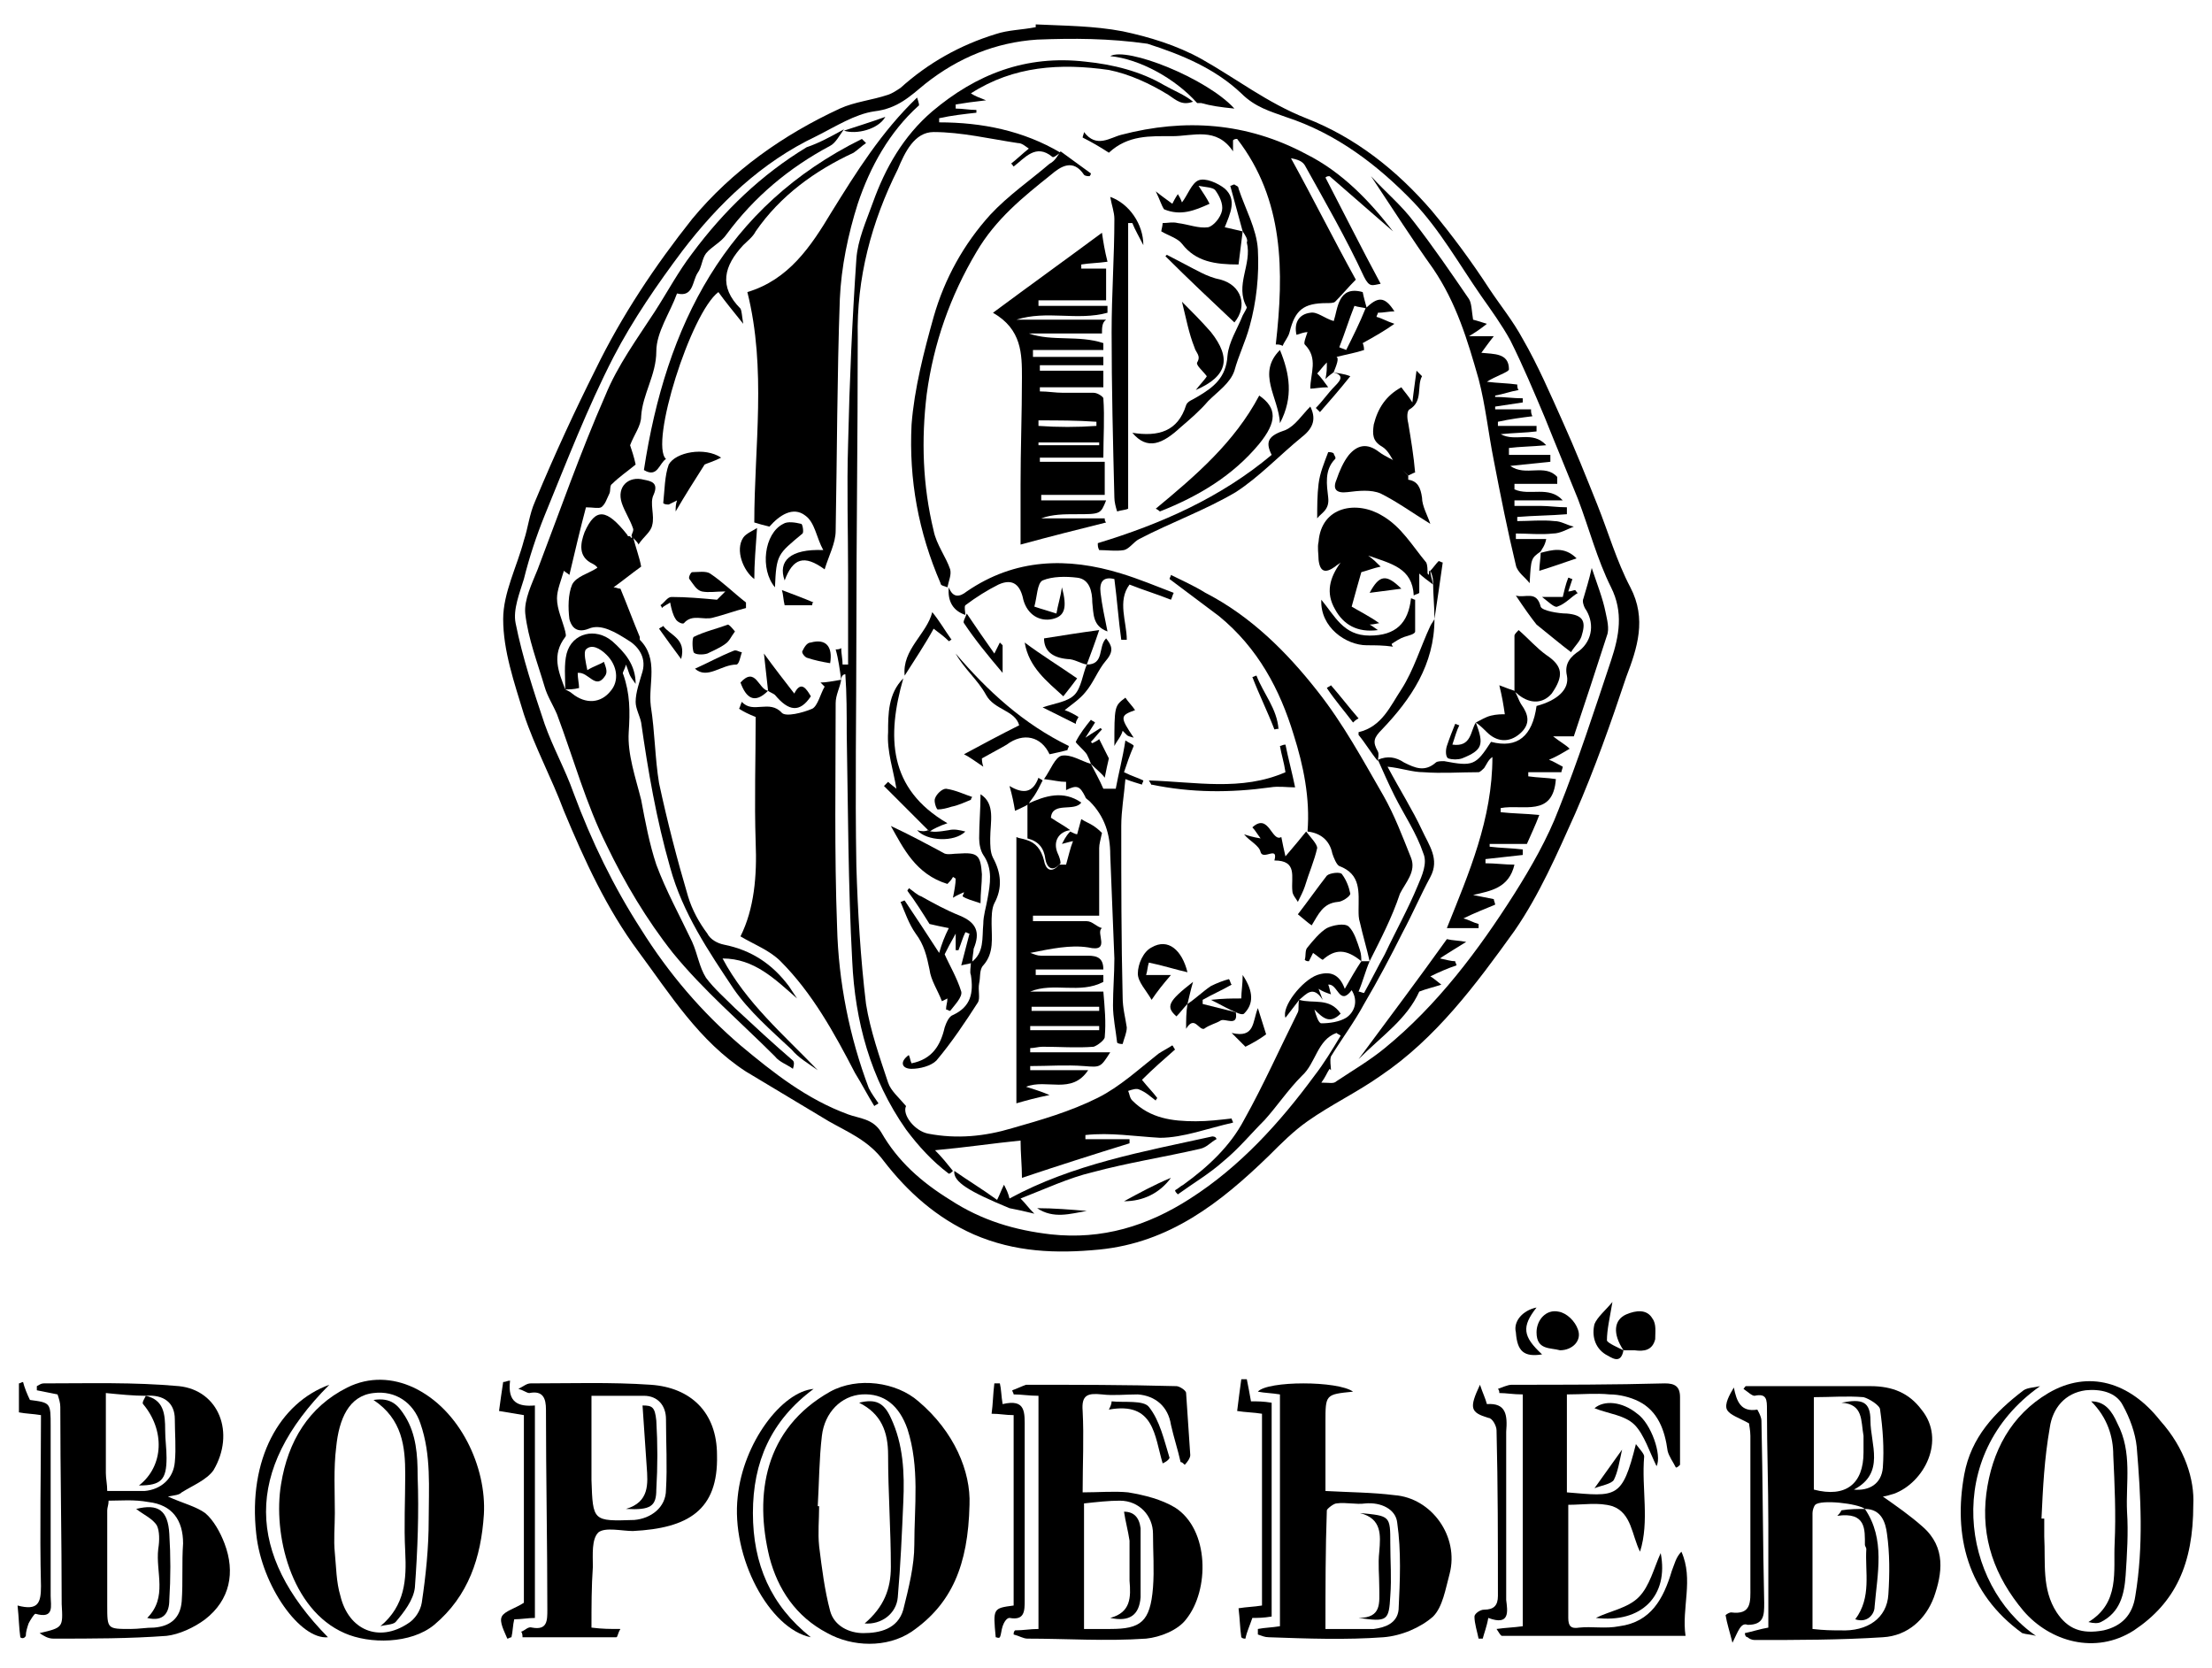 <svg width="61" height="46" viewBox="0 0 61 46" fill="none" xmlns="http://www.w3.org/2000/svg">
<path d="M28.562 0.673C29.361 0.711 30.16 0.711 30.959 0.863C31.682 1.016 32.443 1.244 33.128 1.624C34.079 2.157 34.954 2.842 36.019 3.26C37.389 3.793 38.531 4.706 39.482 5.809C40.052 6.494 40.585 7.217 41.08 7.978C41.384 8.434 41.726 8.853 41.993 9.347C42.411 10.07 42.754 10.869 43.096 11.63C43.439 12.391 43.743 13.152 44.047 13.912C44.352 14.673 44.58 15.472 44.96 16.195C45.417 17.07 45.151 17.869 44.846 18.668C44.428 19.923 43.971 21.217 43.439 22.434C42.944 23.537 42.449 24.679 41.764 25.668C40.699 27.151 39.596 28.635 38.074 29.662C37.427 30.119 36.704 30.461 36.057 30.918C35.677 31.184 35.335 31.526 34.992 31.869C33.66 33.162 32.253 34.266 30.312 34.456C29.133 34.57 27.991 34.532 26.85 34.037C25.823 33.581 25.024 32.858 24.377 32.021C23.959 31.45 23.388 31.222 22.855 30.918C22.094 30.461 21.333 30.005 20.572 29.548C19.279 28.711 18.48 27.418 17.605 26.238C16.73 25.059 16.121 23.728 15.55 22.358C15.208 21.445 14.751 20.608 14.447 19.695C14.181 18.82 13.876 17.945 13.876 17.07C13.876 16.347 14.257 15.624 14.447 14.902C14.561 14.559 14.599 14.179 14.751 13.836C15.322 12.467 15.854 11.325 16.425 10.184C17.148 8.7 18.061 7.331 19.088 6.037C20.192 4.706 21.6 3.717 23.16 2.994C23.578 2.804 24.035 2.766 24.491 2.613C24.605 2.575 24.72 2.499 24.834 2.423C25.595 1.738 26.47 1.244 27.459 0.94C27.801 0.825 28.182 0.825 28.562 0.749C28.562 0.711 28.562 0.711 28.562 0.673ZM37.541 26.505C37.617 26.505 37.694 26.505 37.77 26.505C37.655 26.771 37.579 27.075 37.465 27.342C37.503 27.342 37.579 27.38 37.617 27.38C37.808 27.037 37.998 26.657 38.188 26.314C38.492 25.668 38.835 25.059 39.101 24.412C39.215 24.146 39.367 23.804 39.253 23.537C39.063 22.967 38.721 22.472 38.454 21.939C38.302 21.635 38.15 21.293 37.998 20.95C38.264 20.836 38.492 20.874 38.721 21.026C39.025 21.179 39.291 21.293 39.596 21.026C39.634 20.988 39.748 20.988 39.824 20.988C40.623 21.141 40.699 21.103 41.118 20.456C41.841 20.646 42.259 20.304 42.373 19.467C42.944 19.314 43.286 19.01 43.21 18.63C43.134 18.287 43.324 18.097 43.553 17.945C43.933 17.641 43.971 17.146 43.705 16.766C43.667 16.689 43.629 16.575 43.667 16.499C43.743 16.233 43.819 16.005 43.895 15.662C44.047 16.119 44.2 16.499 44.276 16.88C44.314 17.07 44.39 17.336 44.314 17.526C44.009 18.478 43.705 19.391 43.401 20.304C43.21 20.304 43.058 20.304 42.83 20.304C43.02 20.456 43.172 20.532 43.286 20.646C43.096 20.76 42.906 20.874 42.716 20.95C42.83 20.988 42.944 21.064 43.096 21.141C43.096 21.179 43.058 21.255 43.058 21.293C42.754 21.293 42.449 21.293 42.145 21.293C42.145 21.331 42.145 21.369 42.145 21.407C42.411 21.445 42.678 21.445 42.906 21.483C42.83 22.548 41.993 22.168 41.384 22.282C41.384 22.32 41.384 22.358 41.384 22.396C41.726 22.434 42.069 22.434 42.449 22.472C42.335 22.776 42.221 23.005 42.107 23.271C41.764 23.271 41.422 23.271 41.08 23.271C41.08 23.309 41.08 23.309 41.08 23.347C41.384 23.385 41.688 23.385 41.993 23.423C41.993 23.461 41.993 23.537 41.993 23.575C41.65 23.613 41.308 23.651 40.965 23.689C40.965 23.728 40.965 23.766 40.965 23.804C41.232 23.804 41.498 23.842 41.764 23.842C41.612 24.488 41.118 24.564 40.623 24.679C40.813 24.717 41.004 24.755 41.194 24.793C41.194 24.831 41.232 24.907 41.232 24.945C40.965 25.059 40.661 25.173 40.357 25.325C40.509 25.363 40.623 25.439 40.775 25.478C40.775 25.516 40.775 25.554 40.775 25.592C40.471 25.592 40.205 25.592 39.9 25.592C40.509 24.07 41.156 22.586 41.156 20.874C41.042 20.95 41.004 21.064 40.928 21.179C40.889 21.217 40.813 21.293 40.775 21.293C40.281 21.293 39.748 21.331 39.253 21.293C38.949 21.293 38.645 21.179 38.264 21.141C38.607 21.787 38.949 22.32 39.215 22.891C39.406 23.309 39.71 23.689 39.444 24.184C39.177 24.679 38.949 25.211 38.683 25.706C38.34 26.391 37.998 27.037 37.617 27.684C37.351 28.179 37.009 28.635 36.704 29.13C36.666 29.244 36.704 29.396 36.704 29.51L36.666 29.472C36.59 29.586 36.552 29.7 36.438 29.853C36.666 29.853 36.78 29.891 36.856 29.814C37.313 29.51 37.77 29.244 38.188 28.901C39.634 27.722 40.775 26.2 41.764 24.641C42.221 23.918 42.678 23.119 42.982 22.32C43.515 20.988 43.971 19.581 44.428 18.211C44.656 17.526 44.77 16.88 44.428 16.195C44.047 15.434 43.819 14.559 43.515 13.76C43.21 12.999 42.906 12.277 42.602 11.516C42.297 10.793 41.993 10.07 41.65 9.385C41.422 8.967 41.118 8.548 40.851 8.168C40.243 7.293 39.71 6.342 38.987 5.581C37.998 4.554 36.856 3.679 35.449 3.222C35.03 3.07 34.612 2.956 34.231 2.575C33.508 1.891 32.595 1.51 31.644 1.206C30.579 1.054 29.59 1.054 28.6 1.092C27.459 1.168 26.432 1.586 25.518 2.309C25.1 2.651 24.758 2.994 24.111 3.07C23.578 3.146 23.045 3.488 22.513 3.755C20.991 4.478 19.811 5.619 18.822 6.912C18.137 7.825 17.453 8.815 16.92 9.842C16.197 11.249 15.626 12.733 15.018 14.217C14.789 14.787 14.599 15.358 14.447 15.967C14.333 16.347 14.142 16.804 14.219 17.184C14.409 18.135 14.713 19.048 15.018 19.961C15.246 20.608 15.588 21.217 15.816 21.863C16.311 23.195 16.92 24.45 17.681 25.63C18.442 26.847 19.355 27.912 20.42 28.825C21.333 29.586 22.246 30.309 23.388 30.728C23.692 30.842 24.073 30.842 24.301 31.222C24.758 32.021 25.404 32.592 26.203 33.086C27.078 33.657 27.991 33.923 28.981 34.037C30.389 34.19 31.644 33.809 32.824 33.048C34.193 32.173 35.297 30.956 36.248 29.662C36.514 29.32 36.742 28.939 36.971 28.559C36.932 28.521 36.895 28.521 36.856 28.483C36.324 28.673 36.286 29.32 35.905 29.662C35.525 30.043 35.22 30.499 34.878 30.88C34.498 31.26 34.155 31.679 33.737 32.021C33.356 32.363 32.9 32.63 32.481 32.934C32.443 32.896 32.405 32.858 32.405 32.82C32.481 32.782 32.557 32.706 32.633 32.668C33.318 32.173 33.927 31.603 34.307 30.88C34.84 29.929 35.297 28.901 35.791 27.912C35.829 27.836 35.791 27.684 35.829 27.57C36.21 27.684 36.666 27.494 36.971 27.95C36.666 28.255 36.476 28.064 36.248 27.836C36.286 27.988 36.362 28.217 36.438 28.217C36.666 28.217 36.932 28.179 37.123 28.064C37.351 27.912 37.465 27.608 37.275 27.304C36.932 27.76 36.895 27.113 36.628 27.151C36.666 27.228 36.666 27.304 36.704 27.418C36.59 27.38 36.476 27.342 36.362 27.266C36.4 27.38 36.438 27.456 36.476 27.57C36.21 27.151 36.019 27.418 35.829 27.57C35.715 27.722 35.563 27.912 35.449 28.064C35.335 27.76 35.905 27.037 36.324 26.885C36.666 26.771 36.932 26.847 37.085 27.266C37.237 26.999 37.389 26.733 37.541 26.505Z" fill="black"/>
<path d="M48.118 45.032C48.309 44.994 48.537 44.918 48.765 44.88C48.765 43.929 48.765 42.978 48.765 42.026C48.765 40.961 48.727 39.934 48.727 38.869C48.727 38.602 48.727 38.412 48.385 38.488C48.309 38.488 48.194 38.374 48.08 38.298C48.118 38.26 48.118 38.222 48.156 38.222C49.298 38.222 50.439 38.222 51.581 38.222C52.189 38.222 52.646 38.412 52.988 38.869C53.673 39.706 53.064 40.885 52.227 41.19C52.113 41.228 51.961 41.266 51.923 41.266C52.303 41.532 52.684 41.798 53.026 42.103C53.673 42.673 53.559 43.396 53.331 44.043C53.102 44.651 52.608 45.108 51.923 45.146C50.743 45.222 49.564 45.222 48.385 45.222C48.309 45.222 48.233 45.184 48.194 45.146C48.156 45.146 48.118 45.108 48.118 45.032ZM51.428 41.608C51.238 41.456 50.211 41.342 50.059 41.494C50.021 41.532 49.983 41.646 49.983 41.722C49.983 42.065 49.983 42.407 49.983 42.749C49.983 43.472 49.983 44.233 49.983 44.918C50.325 44.956 50.515 44.956 50.744 44.956C51.505 44.994 52.037 44.613 52.075 43.967C52.113 43.396 52.113 42.825 52.037 42.293C51.999 41.988 51.885 41.608 51.428 41.608ZM50.782 38.679C51.352 38.565 51.581 38.641 51.581 39.173C51.581 39.82 51.999 40.619 51.124 41.075C51.542 41.113 51.885 40.923 51.923 40.467C51.961 39.934 51.923 39.401 51.847 38.869C51.847 38.755 51.542 38.565 51.39 38.526C50.934 38.488 50.477 38.526 50.021 38.526C50.021 39.401 50.021 40.238 50.021 41.075C50.896 41.304 51.39 40.923 51.39 40.048C51.39 39.896 51.39 39.744 51.39 39.592C51.314 39.173 51.39 38.717 50.782 38.679Z" fill="black"/>
<path d="M4.631 41.266C5.049 41.456 5.392 41.532 5.658 41.722C5.886 41.912 6.076 42.255 6.191 42.559C6.495 43.358 6.343 44.119 5.658 44.651C5.354 44.88 4.935 45.07 4.593 45.108C3.565 45.184 2.538 45.184 1.473 45.184C1.321 45.184 1.206 45.108 1.092 45.032C1.739 44.88 1.739 44.88 1.701 44.233C1.701 42.407 1.663 40.619 1.663 38.793C1.663 38.679 1.625 38.565 1.587 38.45C1.397 38.412 1.206 38.374 1.016 38.336C1.016 38.298 1.016 38.26 1.016 38.222C1.092 38.184 1.13 38.146 1.206 38.146C2.462 38.146 3.68 38.108 4.935 38.222C6.038 38.336 6.495 39.516 5.886 40.543C5.696 40.809 5.316 40.961 5.011 41.151C4.935 41.228 4.821 41.228 4.631 41.266ZM4.022 38.488C3.68 38.488 3.299 38.45 2.919 38.412C2.919 39.211 2.919 39.934 2.919 40.619C2.919 40.771 2.957 40.923 2.957 41.113C3.299 41.113 3.641 41.113 3.984 41.113C4.44 41.075 4.783 40.771 4.821 40.315C4.859 39.934 4.821 39.516 4.821 39.135C4.821 38.679 4.517 38.45 4.022 38.488ZM2.995 41.38C2.995 41.494 2.957 41.57 2.957 41.646C2.957 42.521 2.957 43.396 2.957 44.271C2.957 44.918 2.957 44.918 3.603 44.918C3.832 44.918 4.022 44.88 4.25 44.88C4.707 44.842 4.973 44.613 5.011 44.157C5.049 43.624 5.011 43.092 5.049 42.559C5.049 41.912 4.745 41.494 4.098 41.418C3.68 41.342 3.337 41.38 2.995 41.38Z" fill="black"/>
<path d="M26.736 41.494C26.698 43.168 26.241 44.233 25.138 44.994C24.453 45.45 23.502 45.412 22.817 45.032C21.942 44.575 21.448 43.815 21.219 42.94C20.801 41.228 21.067 39.401 22.893 38.374C23.654 37.956 24.72 38.108 25.328 38.641C26.317 39.478 26.774 40.581 26.736 41.494ZM22.551 41.532H22.589C22.589 41.912 22.551 42.255 22.589 42.635C22.665 43.244 22.741 43.853 22.893 44.423C23.007 44.842 23.426 45.032 23.806 45.032C24.263 45.032 24.758 44.918 24.91 44.385C25.062 43.776 25.214 43.168 25.214 42.597C25.214 41.532 25.366 40.467 25.024 39.401C24.796 38.755 24.377 38.412 23.768 38.45C23.198 38.488 22.741 38.945 22.665 39.592C22.589 40.238 22.589 40.885 22.551 41.532Z" fill="black"/>
<path d="M13.344 41.76C13.267 42.94 12.925 44.005 11.974 44.804C11.327 45.336 10.186 45.336 9.501 45.032C8.017 44.385 7.522 42.293 7.751 40.923C7.941 39.744 8.512 38.793 9.577 38.26C10.186 37.956 10.832 37.994 11.403 38.26C12.697 38.869 13.42 40.467 13.344 41.76ZM9.234 41.722C9.234 42.102 9.196 42.445 9.234 42.825C9.272 43.206 9.272 43.624 9.387 44.005C9.615 44.956 10.452 45.298 11.251 44.766C11.441 44.651 11.593 44.423 11.631 44.195C11.745 43.434 11.822 42.673 11.822 41.912C11.822 41.037 11.898 40.124 11.593 39.249C11.403 38.679 10.909 38.336 10.3 38.412C9.615 38.488 9.349 39.135 9.272 39.896C9.196 40.505 9.234 41.113 9.234 41.722Z" fill="black"/>
<path d="M60.484 41.494C60.484 43.13 59.989 44.195 58.848 44.956C57.782 45.641 56.527 45.26 55.804 44.423C55.005 43.472 54.624 42.407 54.776 41.19C54.929 40.01 55.461 39.021 56.489 38.412C57.592 37.766 58.733 38.108 59.571 39.173C60.255 39.934 60.522 40.809 60.484 41.494ZM56.298 41.874C56.337 41.874 56.337 41.874 56.374 41.874C56.374 42.026 56.374 42.179 56.374 42.369C56.413 43.092 56.298 43.815 56.717 44.461C57.021 44.918 57.402 45.07 58.011 44.956C58.505 44.842 58.809 44.537 58.886 44.005C59.114 42.635 59.038 41.266 58.924 39.896C58.886 39.516 58.733 39.097 58.543 38.755C58.353 38.374 57.896 38.298 57.516 38.336C56.945 38.412 56.603 38.831 56.527 39.364C56.374 40.239 56.337 41.037 56.298 41.874Z" fill="black"/>
<path d="M32.557 40.315C32.481 39.972 32.367 39.63 32.291 39.287C32.215 38.793 31.872 38.488 31.378 38.45C31.035 38.45 30.693 38.488 30.389 38.45C30.008 38.412 29.818 38.45 29.856 38.907C29.894 39.63 29.856 40.353 29.856 41.151C30.312 41.151 30.731 41.113 31.111 41.151C31.568 41.228 32.025 41.342 32.405 41.57C33.356 42.179 33.356 43.853 32.709 44.651C32.481 44.956 31.986 45.146 31.606 45.184C30.503 45.26 29.399 45.184 28.334 45.184C28.22 45.184 28.106 45.108 27.953 45.07C27.953 45.032 27.953 44.994 27.991 44.956C28.22 44.956 28.41 44.918 28.638 44.918C28.638 42.787 28.638 40.619 28.638 38.488C28.372 38.488 28.182 38.45 27.953 38.45C27.953 38.412 27.915 38.374 27.915 38.336C28.029 38.298 28.182 38.222 28.296 38.184C29.666 38.184 31.035 38.184 32.443 38.222C32.519 38.222 32.709 38.336 32.709 38.412C32.747 38.983 32.785 39.554 32.824 40.124C32.824 40.2 32.747 40.315 32.671 40.391C32.633 40.353 32.595 40.315 32.557 40.315ZM29.894 44.918C30.16 44.918 30.389 44.918 30.617 44.918C31.454 44.918 31.72 44.728 31.796 43.776C31.834 43.282 31.796 42.787 31.796 42.293C31.796 41.798 31.416 41.38 30.883 41.38C30.579 41.38 30.236 41.418 29.894 41.456C29.894 42.521 29.894 43.548 29.894 44.575C29.894 44.651 29.894 44.766 29.894 44.918Z" fill="black"/>
<path d="M46.216 40.467C46.14 40.315 46.026 40.162 45.988 40.01C45.912 39.44 45.721 38.907 45.189 38.641C44.961 38.526 44.656 38.45 44.39 38.45C44.009 38.412 43.629 38.45 43.21 38.45C43.21 39.363 43.21 40.276 43.21 41.151C44.58 41.266 44.732 41.342 45.113 39.82C45.227 39.972 45.341 40.086 45.341 40.162C45.265 41.037 45.493 41.95 45.227 42.787C44.998 42.331 44.998 41.722 44.466 41.532C44.085 41.418 43.667 41.494 43.248 41.494C43.248 42.559 43.248 43.586 43.248 44.613C43.248 44.842 43.324 44.918 43.553 44.88C43.895 44.842 44.276 44.918 44.656 44.842C45.531 44.727 45.874 44.081 46.102 43.32C46.178 43.13 46.216 42.94 46.368 42.787C46.711 43.548 46.368 44.347 46.482 45.108C44.808 45.108 43.096 45.108 41.422 45.108C41.384 45.108 41.346 45.032 41.27 44.918C41.536 44.88 41.727 44.88 41.993 44.842C41.993 42.711 41.993 40.581 41.993 38.45C41.727 38.45 41.536 38.412 41.346 38.412C41.346 38.374 41.346 38.336 41.308 38.298C41.422 38.26 41.574 38.184 41.688 38.184C43.096 38.184 44.504 38.184 45.912 38.146C46.178 38.146 46.33 38.222 46.33 38.526C46.33 39.135 46.33 39.782 46.33 40.391C46.292 40.429 46.254 40.467 46.216 40.467Z" fill="black"/>
<path d="M16.311 44.88C16.616 44.918 16.806 44.918 17.11 44.918C17.034 45.032 17.034 45.146 16.996 45.146C16.121 45.146 15.284 45.146 14.409 45.146C14.409 45.108 14.409 45.032 14.371 44.994C14.485 44.956 14.561 44.842 14.675 44.88C15.094 44.956 15.094 44.69 15.094 44.385C15.094 42.559 15.056 40.695 15.056 38.869C15.056 38.565 14.979 38.336 14.599 38.412C14.523 38.412 14.447 38.336 14.295 38.298C14.447 38.222 14.523 38.146 14.637 38.146C15.74 38.146 16.844 38.108 17.947 38.184C19.05 38.26 19.773 38.945 19.773 40.124C19.811 41.646 18.974 42.141 17.453 42.217C17.148 42.217 16.692 42.103 16.501 42.255C16.311 42.445 16.349 42.863 16.349 43.206C16.311 43.738 16.311 44.309 16.311 44.88ZM16.311 38.488C16.311 39.287 16.311 40.048 16.311 40.809C16.349 41.95 16.349 41.95 17.491 41.912C17.947 41.874 18.366 41.57 18.366 41.075C18.404 40.429 18.366 39.782 18.366 39.135C18.366 38.755 18.137 38.488 17.757 38.488C17.262 38.488 16.806 38.488 16.311 38.488Z" fill="black"/>
<path d="M37.313 38.374C36.552 38.45 36.552 38.45 36.552 39.211C36.552 39.858 36.552 40.467 36.552 41.113C37.237 41.151 37.846 41.151 38.454 41.228C39.482 41.304 40.243 42.369 39.976 43.396C39.862 43.815 39.786 44.309 39.52 44.575C39.177 44.88 38.645 45.108 38.15 45.146C37.123 45.222 36.057 45.184 34.992 45.146C34.878 45.146 34.802 45.108 34.688 45.07C34.688 45.032 34.688 44.994 34.688 44.918C34.878 44.88 35.068 44.88 35.297 44.842C35.297 42.711 35.297 40.581 35.297 38.45C35.068 38.412 34.878 38.412 34.688 38.374C34.954 38.07 36.895 38.07 37.313 38.374ZM36.552 44.918C37.009 44.918 37.427 44.918 37.884 44.918C38.188 44.88 38.531 44.766 38.569 44.385C38.607 43.586 38.645 42.787 38.531 41.988C38.492 41.608 38.074 41.418 37.655 41.456C37.389 41.494 37.123 41.418 36.856 41.456C36.78 41.456 36.59 41.608 36.59 41.646C36.552 42.711 36.552 43.776 36.552 44.918Z" fill="black"/>
<path d="M56.26 38.222C53.559 40.124 54.092 43.7 56.146 45.108C56.032 45.07 55.88 45.07 55.766 45.032C54.244 43.929 53.863 42.331 54.168 40.657C54.358 39.63 55.005 38.945 55.804 38.336C55.918 38.26 56.108 38.26 56.26 38.222Z" fill="black"/>
<path d="M14.751 38.755C14.751 40.733 14.751 42.673 14.751 44.614C14.561 44.614 14.371 44.651 14.181 44.651C14.142 44.804 14.142 44.994 14.104 45.146C14.066 45.146 14.028 45.184 13.99 45.184C13.914 44.994 13.762 44.728 13.838 44.575C13.914 44.423 14.219 44.347 14.447 44.195C14.447 42.521 14.447 40.809 14.447 39.021C14.219 38.983 13.99 38.945 13.762 38.907C13.8 38.603 13.838 38.374 13.876 38.108C13.952 38.108 13.99 38.07 14.066 38.07C13.99 38.679 14.295 38.793 14.751 38.755Z" fill="black"/>
<path d="M9.044 45.146C8.283 45.222 7.218 43.738 7.066 42.293C6.837 40.238 7.712 38.679 9.082 38.184C6.723 40.543 6.799 42.863 9.044 45.146Z" fill="black"/>
<path d="M22.36 45.146C21.219 44.918 20.154 42.94 20.344 41.266C20.496 39.782 21.562 38.374 22.437 38.298C21.257 39.173 20.763 40.315 20.763 41.722C20.763 43.13 21.257 44.271 22.36 45.146Z" fill="black"/>
<path d="M47.776 45.298C47.7 44.994 47.624 44.766 47.586 44.537C47.624 44.499 47.7 44.461 47.738 44.461C48.309 44.537 48.27 44.157 48.27 43.776C48.27 42.369 48.27 40.961 48.27 39.592C48.27 39.44 48.233 39.287 48.233 39.249C47.966 39.097 47.7 39.021 47.624 38.869C47.548 38.717 47.7 38.45 47.814 38.26C47.89 38.641 48.004 38.945 48.461 38.869C48.461 38.869 48.575 39.059 48.575 39.173C48.613 40.847 48.613 42.521 48.651 44.195C48.651 44.537 48.651 44.804 48.194 44.804C48.004 44.727 47.928 44.994 47.776 45.298Z" fill="black"/>
<path d="M27.459 45.146C27.383 44.347 27.383 44.347 27.953 44.271C27.953 42.521 27.953 40.809 27.953 39.021C27.725 39.021 27.573 38.983 27.345 38.983C27.383 38.717 27.383 38.45 27.421 38.146C27.459 38.146 27.535 38.146 27.573 38.146C27.611 38.298 27.611 38.488 27.649 38.717C28.296 38.565 28.258 38.945 28.258 39.401C28.258 40.961 28.258 42.559 28.258 44.119C28.258 44.423 28.258 44.69 27.839 44.613C27.763 44.613 27.687 44.728 27.649 44.842C27.611 44.956 27.611 45.07 27.573 45.146C27.535 45.184 27.497 45.146 27.459 45.146Z" fill="black"/>
<path d="M0.56 45.146C0.522 44.88 0.522 44.613 0.484 44.271C1.054 44.423 1.13 44.195 1.13 43.739C1.092 42.179 1.13 40.619 1.13 39.021C0.902 38.983 0.712 38.983 0.522 38.945C0.522 38.679 0.522 38.412 0.522 38.146C0.56 38.146 0.598 38.108 0.636 38.108C0.674 38.26 0.75 38.45 0.826 38.603C1.397 38.679 1.397 38.679 1.397 39.325C1.397 40.885 1.397 42.445 1.397 44.005C1.397 44.271 1.511 44.651 0.978 44.499C0.94 44.499 0.826 44.69 0.788 44.766C0.75 44.88 0.712 44.994 0.712 45.108C0.674 45.184 0.598 45.184 0.56 45.146Z" fill="black"/>
<path d="M41.042 44.613C41.004 44.842 40.928 45.032 40.889 45.184C40.851 45.184 40.813 45.184 40.775 45.184C40.737 44.994 40.661 44.766 40.661 44.575C40.661 44.499 40.813 44.385 40.928 44.385C41.194 44.385 41.308 44.271 41.308 44.005C41.308 42.483 41.308 40.961 41.27 39.44C41.27 39.325 41.156 39.097 41.042 39.097C40.547 38.945 40.509 38.831 40.813 38.184C40.889 38.412 40.965 38.565 41.004 38.717C41.536 38.679 41.574 39.021 41.536 39.478C41.536 40.999 41.536 42.559 41.536 44.119C41.574 44.423 41.65 44.842 41.042 44.613Z" fill="black"/>
<path d="M34.536 44.613C34.459 44.842 34.383 44.994 34.345 45.184C34.307 45.184 34.269 45.184 34.231 45.146C34.193 44.88 34.193 44.651 34.155 44.347C34.383 44.309 34.574 44.309 34.802 44.271C34.802 42.521 34.802 40.733 34.802 38.983C34.574 38.945 34.345 38.945 34.117 38.907C34.155 38.602 34.193 38.298 34.231 38.032C34.269 38.032 34.345 38.032 34.383 38.032C34.421 38.222 34.459 38.412 34.498 38.641C34.688 38.641 34.84 38.641 35.068 38.679C35.068 40.657 35.068 42.597 35.068 44.575C34.84 44.613 34.688 44.613 34.536 44.613Z" fill="black"/>
<path d="M44.77 37.233C44.466 36.776 44.504 36.396 44.846 36.244C45.113 36.13 45.417 36.092 45.569 36.358C45.683 36.51 45.645 36.738 45.645 36.929C45.569 37.233 45.341 37.271 45.075 37.233C44.961 37.233 44.884 37.233 44.77 37.233Z" fill="black"/>
<path d="M43.02 37.233C42.754 37.157 42.373 37.233 42.373 36.738C42.373 36.396 42.64 36.092 42.982 36.168C43.21 36.206 43.438 36.434 43.515 36.662C43.629 36.967 43.362 37.233 43.02 37.233Z" fill="black"/>
<path d="M45.683 40.429C45.493 40.048 45.341 39.554 45.075 39.287C44.808 39.021 44.352 38.983 43.971 38.831C44.237 38.603 44.732 38.641 45.151 38.983C45.531 39.249 45.836 40.124 45.683 40.429Z" fill="black"/>
<path d="M44.009 44.613C44.39 44.423 44.884 44.347 45.189 44.043C45.493 43.738 45.607 43.244 45.797 42.825C46.026 44.005 45.265 44.766 44.009 44.613Z" fill="black"/>
<path d="M32.063 40.352C31.834 39.592 31.834 38.641 30.579 38.869C30.617 38.793 30.655 38.717 30.655 38.641C30.997 38.679 31.53 38.602 31.682 38.793C31.986 39.173 32.101 39.706 32.253 40.2C32.215 40.276 32.139 40.315 32.063 40.352Z" fill="black"/>
<path d="M44.77 37.233C44.694 37.651 44.428 37.423 44.276 37.347C43.971 37.157 43.895 36.815 43.971 36.51C44.047 36.32 44.276 36.13 44.466 35.901C44.39 36.358 44.314 36.662 44.314 36.967C44.352 37.043 44.618 37.157 44.77 37.233Z" fill="black"/>
<path d="M42.373 36.054C41.955 36.586 41.993 36.853 42.526 37.347C42.031 37.423 41.841 37.271 41.803 36.739C41.727 36.434 41.993 36.13 42.373 36.054Z" fill="black"/>
<path d="M44.732 39.972C44.656 40.315 44.618 40.581 44.504 40.809C44.428 40.923 44.161 40.961 43.971 41.037C44.237 40.657 44.466 40.352 44.732 39.972Z" fill="black"/>
<path d="M23.274 3.565C23.16 3.717 23.045 3.945 22.893 4.021C21.752 4.63 20.801 5.429 20.04 6.456C19.887 6.684 19.621 6.798 19.469 6.988C19.355 7.141 19.355 7.369 19.241 7.521C19.088 7.749 19.127 8.206 18.67 8.092C18.48 8.624 18.099 9.157 18.099 9.69C18.099 10.336 17.719 10.869 17.681 11.478C17.681 11.744 17.491 11.972 17.376 12.277C17.415 12.391 17.491 12.619 17.529 12.809C17.3 12.999 17.072 13.152 16.882 13.342C16.806 13.38 16.844 13.532 16.806 13.608C16.73 13.76 16.692 13.912 16.577 13.989C16.501 14.027 16.349 13.989 16.159 13.989C16.007 14.559 15.855 15.206 15.702 15.853C15.664 15.815 15.588 15.777 15.55 15.739C15.474 16.005 15.36 16.271 15.36 16.499C15.36 16.804 15.512 17.108 15.588 17.412C15.588 17.45 15.626 17.526 15.588 17.564C15.208 18.059 15.398 18.516 15.588 19.01C15.664 19.048 15.74 19.086 15.778 19.124C16.159 19.429 16.577 19.391 16.844 19.048C17.072 18.782 17.034 18.363 16.73 18.059C16.539 17.869 16.311 17.755 16.159 17.907C16.083 17.983 16.159 18.287 16.197 18.478C16.387 18.363 16.539 18.325 16.654 18.249C16.692 18.363 16.768 18.516 16.692 18.63C16.425 19.048 16.235 18.516 15.931 18.554C15.931 18.706 15.969 18.858 15.969 18.972C15.816 19.01 15.702 19.01 15.588 19.01C15.588 18.668 15.55 18.325 15.626 18.021C15.778 17.45 16.425 17.298 16.882 17.679C17.224 17.983 17.529 18.325 17.529 18.858C17.453 18.744 17.415 18.706 17.376 18.63C17.338 18.554 17.338 18.516 17.262 18.325C17.224 18.478 17.148 18.554 17.186 18.592C17.376 19.124 17.376 19.619 17.338 20.189C17.3 20.798 17.529 21.445 17.681 22.054C17.795 22.662 17.909 23.271 18.099 23.842C18.366 24.564 18.746 25.249 19.088 25.972C19.241 26.314 19.279 26.657 19.469 26.961C19.697 27.266 20.002 27.532 20.268 27.798C20.801 28.293 21.333 28.787 21.866 29.244C21.904 29.282 21.904 29.358 21.866 29.472C21.714 29.358 21.485 29.282 21.371 29.13C20.42 28.179 19.393 27.304 18.556 26.276C17.833 25.363 17.224 24.336 16.73 23.309C16.159 22.168 15.816 20.912 15.36 19.695C15.246 19.429 15.094 19.2 15.018 18.934C14.827 18.287 14.561 17.603 14.485 16.918C14.447 16.537 14.675 16.081 14.827 15.7C15.436 14.103 16.007 12.467 16.692 10.907C17.034 10.07 17.567 9.347 18.061 8.586C18.404 8.054 18.708 7.483 19.088 6.988C19.964 5.809 20.991 4.82 22.246 4.059C22.589 3.945 22.931 3.755 23.274 3.565Z" fill="black"/>
<path d="M20.61 8.054C21.752 7.711 22.361 6.798 22.931 5.847C23.616 4.744 24.301 3.641 25.29 2.69C25.328 2.804 25.366 2.918 25.328 2.918C24.529 3.641 23.997 4.592 23.654 5.619C23.388 6.456 23.198 7.369 23.16 8.244C23.084 10.374 23.084 12.505 23.045 14.635C23.045 14.978 22.855 15.32 22.741 15.7C22.17 15.282 21.866 15.396 21.638 16.005C21.447 15.472 21.79 15.13 22.703 15.168C22.513 14.825 22.475 14.407 22.208 14.217C21.866 13.95 21.485 14.217 21.219 14.521C21.067 14.483 20.915 14.445 20.801 14.407C20.801 12.315 21.143 10.184 20.61 8.054Z" fill="black"/>
<path d="M23.198 18.744C23.16 18.972 23.045 19.162 23.045 19.391C23.045 21.445 23.007 23.499 23.084 25.554C23.122 27.075 23.426 28.597 23.959 30.005C24.035 30.157 24.149 30.309 24.225 30.423C24.187 30.461 24.149 30.461 24.111 30.499C23.921 30.195 23.768 29.891 23.578 29.586C23.007 28.483 22.399 27.38 21.524 26.505C21.219 26.2 20.801 26.048 20.42 25.82C20.801 25.059 20.877 24.146 20.839 23.233C20.801 22.092 20.839 20.912 20.839 19.771C20.648 19.695 20.496 19.619 20.382 19.543C20.42 19.467 20.42 19.429 20.458 19.353C20.763 19.695 21.219 19.276 21.562 19.657C21.676 19.771 22.132 19.657 22.399 19.543C22.551 19.467 22.627 19.124 22.741 18.934C22.703 18.896 22.665 18.858 22.627 18.82C22.779 18.82 22.969 18.782 23.198 18.744Z" fill="black"/>
<path d="M23.198 18.744C23.16 18.478 23.122 18.173 23.045 17.907C23.084 17.907 23.16 17.907 23.198 17.869C23.198 18.021 23.236 18.173 23.236 18.325C23.274 18.325 23.35 18.325 23.388 18.325C23.388 17.488 23.388 16.689 23.388 15.853C23.388 14.635 23.35 13.456 23.388 12.239C23.426 10.527 23.502 8.815 23.616 7.141C23.654 6.608 23.882 6.113 24.073 5.581C24.415 4.63 24.91 3.755 25.709 3.07C26.926 2.043 28.296 1.51 29.932 1.7C30.693 1.776 31.454 1.967 32.101 2.347C32.367 2.499 32.671 2.613 32.9 2.804C32.595 2.918 32.443 2.766 32.215 2.613C31.72 2.309 31.149 2.043 30.579 1.929C29.247 1.738 27.953 1.815 26.774 2.575C26.888 2.651 27.002 2.69 27.192 2.766C26.85 2.804 26.584 2.842 26.355 2.88C26.355 2.918 26.355 2.956 26.355 2.994C26.546 2.994 26.736 3.032 26.926 3.032C26.926 3.07 26.926 3.07 26.926 3.108C26.584 3.146 26.241 3.184 25.899 3.26C25.899 3.298 25.899 3.336 25.899 3.374C27.078 3.374 28.22 3.603 29.247 4.211C29.171 4.249 29.057 4.363 29.019 4.325C28.562 3.945 28.258 4.363 27.953 4.592C27.915 4.554 27.915 4.516 27.877 4.516C28.03 4.401 28.182 4.249 28.372 4.097C28.258 4.021 28.182 3.945 28.068 3.945C27.307 3.831 26.508 3.641 25.747 3.641C25.214 3.641 24.948 4.211 24.758 4.668C24.035 6.113 23.616 7.673 23.654 9.309C23.654 12.048 23.616 14.787 23.616 17.526C23.616 19.657 23.578 21.749 23.616 23.88C23.654 25.135 23.73 26.429 23.882 27.684C23.997 28.407 24.263 29.168 24.491 29.853C24.567 30.081 24.796 30.271 24.986 30.499C24.872 30.728 25.214 31.184 25.595 31.26C26.393 31.412 27.154 31.336 27.915 31.108C28.714 30.88 29.513 30.651 30.274 30.271C30.883 29.967 31.416 29.472 31.948 29.054C32.062 28.978 32.215 28.901 32.329 28.825C32.367 28.863 32.367 28.901 32.405 28.939C32.101 29.206 31.796 29.472 31.492 29.776C31.644 29.967 31.796 30.119 31.91 30.271C31.91 30.309 31.872 30.309 31.872 30.347C31.72 30.233 31.606 30.119 31.416 30.043C31.34 30.005 31.226 30.043 31.111 30.081C31.149 30.157 31.149 30.271 31.226 30.347C31.72 30.842 32.329 30.918 32.976 30.918C33.318 30.918 33.623 30.88 33.965 30.842C33.965 30.88 34.003 30.918 34.003 30.956C33.318 31.108 32.633 31.374 31.986 31.374C31.302 31.336 30.617 31.222 29.932 31.298C29.932 31.336 29.932 31.374 29.932 31.412C30.35 31.412 30.731 31.412 31.149 31.412C31.149 31.45 31.149 31.488 31.149 31.526C30.16 31.831 29.209 32.135 28.182 32.478C28.182 32.135 28.144 31.793 28.144 31.45C27.383 31.526 26.622 31.641 25.785 31.717C25.975 31.907 26.127 32.097 26.279 32.287C26.241 32.325 26.203 32.364 26.165 32.364C25.709 32.021 25.328 31.603 24.986 31.146C23.997 29.738 23.578 28.141 23.502 26.505C23.388 24.412 23.388 22.32 23.35 20.228C23.35 19.695 23.35 19.124 23.312 18.592C23.236 18.592 23.198 18.668 23.198 18.744Z" fill="black"/>
<path d="M30.389 9.195C29.704 9.195 29.057 9.195 28.372 9.195C29.019 9.423 29.742 9.233 30.427 9.461C30.427 9.537 30.427 9.575 30.427 9.651C29.78 9.651 29.133 9.651 28.486 9.651C28.486 9.728 28.486 9.766 28.486 9.842C29.133 9.842 29.78 9.842 30.427 9.842C30.427 9.918 30.427 9.994 30.427 10.07C29.856 10.07 29.247 10.07 28.676 10.07C28.676 10.108 28.676 10.184 28.676 10.222C29.247 10.222 29.818 10.222 30.427 10.222C30.427 10.412 30.427 10.565 30.427 10.679C29.818 10.679 29.247 10.679 28.676 10.679C28.676 10.717 28.676 10.755 28.676 10.793C28.905 10.793 29.095 10.831 29.323 10.831C29.59 10.831 29.856 10.831 30.16 10.831C30.274 10.831 30.427 10.945 30.427 10.983C30.465 11.516 30.427 12.048 30.427 12.619C29.856 12.619 29.247 12.619 28.676 12.619C28.676 12.657 28.676 12.695 28.676 12.733C29.247 12.733 29.856 12.733 30.465 12.733C30.465 13.075 30.465 13.342 30.465 13.646C29.856 13.646 29.285 13.646 28.714 13.646C28.714 13.684 28.714 13.722 28.714 13.798C29.285 13.798 29.894 13.798 30.503 13.798C30.35 14.179 30.35 14.179 29.666 14.179C29.361 14.179 29.019 14.179 28.714 14.293C29.285 14.293 29.894 14.293 30.465 14.293C30.465 14.331 30.465 14.369 30.503 14.407C29.742 14.597 28.981 14.787 28.144 15.016C28.144 14.407 28.144 13.874 28.144 13.38C28.144 12.391 28.182 11.402 28.182 10.412C28.182 9.766 28.182 9.081 27.383 8.624C28.41 7.863 29.361 7.179 30.389 6.418C30.427 6.684 30.465 6.912 30.541 7.217C30.274 7.255 30.046 7.255 29.818 7.293C29.818 7.331 29.818 7.369 29.818 7.407C30.046 7.407 30.274 7.407 30.503 7.407C30.503 7.673 30.503 7.94 30.503 8.282C29.894 8.282 29.247 8.282 28.638 8.282C28.638 8.32 28.638 8.396 28.638 8.434C29.285 8.434 29.894 8.434 30.541 8.434C30.541 8.51 30.541 8.548 30.541 8.624C29.704 8.853 28.867 8.548 28.03 8.815C28.828 8.815 29.666 8.815 30.503 8.815C30.389 8.891 30.389 9.043 30.389 9.195ZM30.312 12.277C30.312 12.238 30.312 12.2 30.312 12.2C29.742 12.2 29.209 12.2 28.638 12.2C28.638 12.238 28.638 12.277 28.638 12.277C29.209 12.277 29.742 12.277 30.312 12.277ZM28.638 11.592C28.638 11.63 28.638 11.668 28.638 11.744C29.171 11.782 29.704 11.782 30.236 11.744C30.236 11.706 30.236 11.668 30.236 11.63C29.704 11.592 29.171 11.592 28.638 11.592Z" fill="black"/>
<path d="M37.77 26.505C37.694 26.162 37.579 25.782 37.503 25.439C37.465 25.325 37.465 25.211 37.465 25.097C37.465 24.603 37.541 24.108 36.932 23.88C36.856 23.842 36.78 23.651 36.742 23.537C36.666 23.157 36.4 22.967 36.057 22.929C36.133 22.016 35.943 21.103 35.677 20.266C35.297 19.01 34.688 17.869 33.622 16.994C33.166 16.651 32.709 16.309 32.253 15.967C32.253 15.929 32.291 15.891 32.291 15.853C32.595 16.005 32.938 16.157 33.242 16.347C34.498 16.994 35.487 17.983 36.324 19.048C37.047 19.961 37.579 20.95 38.15 21.939C38.454 22.472 38.683 23.081 38.911 23.651C39.063 24.032 38.759 24.336 38.607 24.641C38.378 25.325 38.074 25.896 37.77 26.505Z" fill="black"/>
<path d="M29.513 22.929C29.59 22.967 29.666 23.005 29.704 23.005C29.742 22.853 29.78 22.738 29.818 22.586C29.932 22.662 30.046 22.7 30.16 22.776C30.274 22.853 30.35 22.929 30.389 22.967C30.35 23.157 30.312 23.271 30.312 23.385C30.312 23.994 30.312 24.564 30.312 25.249C29.704 25.249 29.095 25.249 28.486 25.249C28.486 25.287 28.486 25.325 28.486 25.401C28.981 25.401 29.475 25.401 29.97 25.401C30.122 25.401 30.236 25.554 30.389 25.592C30.198 25.706 30.655 26.276 30.008 26.124C29.513 26.048 28.981 26.162 28.41 26.276C28.524 26.314 28.6 26.353 28.714 26.353C29.133 26.353 29.551 26.353 30.008 26.353C30.274 26.353 30.427 26.429 30.427 26.733C29.818 26.733 29.209 26.733 28.562 26.733C28.562 26.771 28.562 26.847 28.562 26.885C29.171 26.885 29.818 26.885 30.427 26.885C30.427 26.961 30.427 26.999 30.427 27.075C29.78 27.418 29.057 27.075 28.41 27.342C29.057 27.342 29.742 27.342 30.427 27.342C30.465 27.798 30.503 28.179 30.465 28.597C30.465 28.673 30.274 28.825 30.16 28.863C29.704 28.901 29.209 28.863 28.752 28.863C28.638 28.863 28.524 28.901 28.41 28.901C28.41 28.939 28.41 28.978 28.41 29.016C29.133 29.016 29.894 29.016 30.617 29.016C30.35 29.434 30.35 29.434 29.894 29.396C29.399 29.358 28.905 29.396 28.41 29.396C28.41 29.434 28.41 29.472 28.41 29.51C28.943 29.51 29.437 29.51 30.008 29.51C29.551 30.195 28.867 29.738 28.296 29.967C28.524 30.043 28.676 30.081 28.943 30.195C28.562 30.271 28.296 30.347 28.029 30.423C28.029 27.95 28.029 25.516 28.029 23.081C28.106 23.119 28.182 23.119 28.296 23.157C28.562 23.233 28.714 23.423 28.791 23.728C28.828 23.956 28.981 24.108 29.209 23.842C29.285 23.842 29.361 23.842 29.399 23.842C29.475 23.575 29.513 23.385 29.59 23.195C29.551 23.195 29.437 23.233 29.285 23.271C29.399 23.043 29.475 22.967 29.513 22.929ZM28.41 28.293C28.41 28.331 28.41 28.369 28.41 28.407C29.057 28.407 29.666 28.407 30.312 28.407C30.312 28.369 30.312 28.331 30.312 28.293C29.704 28.293 29.057 28.293 28.41 28.293ZM28.448 27.76C28.448 27.798 28.448 27.836 28.448 27.874C29.057 27.874 29.704 27.874 30.312 27.874C30.312 27.836 30.312 27.798 30.312 27.76C29.704 27.76 29.095 27.76 28.448 27.76Z" fill="black"/>
<path d="M35.182 9.499C35.411 7.483 35.411 5.505 34.117 3.831C34.079 3.831 34.041 3.831 34.003 3.869C34.003 3.983 34.003 4.097 34.003 4.173C33.546 3.488 32.9 3.755 32.329 3.755C31.72 3.755 31.111 3.717 30.579 4.211C30.35 4.059 30.084 3.907 29.856 3.793C29.856 3.755 29.894 3.679 29.894 3.641C30.236 4.097 30.617 3.793 30.921 3.717C32.671 3.26 34.383 3.374 36.019 4.249C37.009 4.744 37.77 5.543 38.416 6.38C37.846 5.885 37.237 5.353 36.666 4.858C36.628 4.858 36.59 4.858 36.552 4.896C37.047 5.847 37.541 6.836 38.074 7.825C37.846 7.863 37.77 7.94 37.617 7.635C37.123 6.57 36.552 5.581 35.981 4.554C35.905 4.44 35.791 4.401 35.601 4.363C36.21 5.467 36.78 6.608 37.389 7.711C37.161 7.94 37.009 8.13 36.818 8.32C36.78 8.358 36.666 8.358 36.59 8.358C35.943 8.358 35.715 8.548 35.563 9.157C35.525 9.309 35.411 9.423 35.373 9.537C35.297 9.499 35.258 9.499 35.182 9.499Z" fill="black"/>
<path d="M17.453 14.787C17.529 15.092 17.643 15.396 17.681 15.624C17.415 15.815 17.186 16.005 16.92 16.195C16.996 16.195 17.034 16.233 17.11 16.233C17.3 16.689 17.453 17.108 17.643 17.564C17.643 17.603 17.643 17.641 17.643 17.641C18.175 18.173 17.871 18.858 17.947 19.467C18.061 20.189 18.061 20.912 18.175 21.597C18.404 22.662 18.67 23.689 18.974 24.717C19.089 25.097 19.279 25.439 19.507 25.744C19.583 25.896 19.773 26.01 19.964 26.048C20.725 26.2 21.295 26.581 21.752 27.189C21.828 27.304 21.904 27.418 21.98 27.532C21.371 26.999 20.801 26.429 19.926 26.429C20.572 27.646 21.6 28.521 22.551 29.51C22.285 29.32 22.018 29.168 21.828 28.939C21.257 28.407 20.648 27.874 20.23 27.266C19.545 26.238 18.822 25.173 18.48 23.918C18.099 22.586 17.871 21.255 17.681 19.923C17.643 19.733 17.529 19.543 17.529 19.353C17.529 19.086 17.643 18.782 17.719 18.516C17.833 18.097 17.567 17.793 17.3 17.641C16.996 17.45 16.578 17.184 16.235 17.336C15.855 17.488 15.74 17.222 15.702 17.07C15.664 16.766 15.664 16.385 15.778 16.119C15.893 15.891 16.235 15.815 16.463 15.662C16.501 15.662 16.425 15.586 16.349 15.548C15.931 15.358 16.007 14.978 16.121 14.673C16.425 13.989 16.73 14.027 17.3 14.749C17.3 14.787 17.338 14.787 17.376 14.787C17.415 14.864 17.415 14.825 17.453 14.787Z" fill="black"/>
<path d="M42.487 15.206C42.221 15.396 42.221 15.396 42.183 16.081C42.069 15.929 41.841 15.777 41.803 15.586C41.574 14.635 41.384 13.684 41.194 12.695C41.042 11.934 40.965 11.173 40.775 10.45C40.471 9.385 40.166 8.358 39.52 7.407C38.949 6.608 38.416 5.771 37.808 4.858C38.226 5.315 38.645 5.657 38.987 6.113C39.52 6.798 40.014 7.521 40.509 8.244C40.585 8.358 40.585 8.586 40.623 8.815C40.623 8.815 40.775 8.853 41.004 8.929C40.813 9.081 40.699 9.157 40.509 9.271C40.737 9.271 40.889 9.271 41.194 9.271C41.042 9.461 40.965 9.575 40.851 9.728C41.194 9.766 41.612 9.728 41.612 10.184C41.612 10.26 41.232 10.374 41.004 10.527C41.308 10.565 41.574 10.565 41.841 10.603C41.841 10.641 41.841 10.717 41.879 10.755C41.65 10.793 41.46 10.869 41.232 10.907V10.945C41.498 10.945 41.726 10.983 41.993 10.983C41.993 11.021 41.993 11.059 41.993 11.097C41.726 11.135 41.498 11.173 41.232 11.211C41.232 11.249 41.232 11.287 41.232 11.287C41.574 11.287 41.879 11.287 42.221 11.287C42.221 11.363 42.221 11.402 42.259 11.478C41.955 11.516 41.65 11.554 41.308 11.63C41.308 11.668 41.308 11.706 41.308 11.744C41.65 11.744 42.031 11.744 42.373 11.744C42.373 11.782 42.373 11.858 42.373 11.896C42.069 11.934 41.764 11.934 41.384 11.972C41.803 12.2 42.259 11.858 42.64 12.277C42.221 12.315 41.917 12.315 41.612 12.353C41.612 12.429 41.612 12.467 41.612 12.543C41.993 12.543 42.373 12.543 42.754 12.543C42.754 12.619 42.754 12.657 42.754 12.733C42.373 12.771 42.031 12.809 41.65 12.847C42.069 13.152 42.602 12.771 42.944 13.152C42.944 13.228 42.944 13.266 42.944 13.342C42.563 13.342 42.183 13.342 41.764 13.342C41.764 13.38 41.764 13.418 41.764 13.494C42.183 13.684 42.716 13.38 43.096 13.798C42.64 13.798 42.221 13.798 41.764 13.798C41.764 13.836 41.764 13.912 41.764 13.95C41.993 13.95 42.259 13.95 42.487 13.95C42.716 13.95 42.944 13.988 43.21 13.988C43.21 14.065 43.21 14.141 43.21 14.179C42.754 14.217 42.297 14.217 41.841 14.255C41.841 14.293 41.841 14.331 41.841 14.369C42.183 14.369 42.525 14.331 42.868 14.369C43.058 14.369 43.21 14.483 43.401 14.521C43.21 14.597 43.02 14.711 42.83 14.711C42.487 14.749 42.145 14.711 41.803 14.711C41.803 14.749 41.803 14.825 41.803 14.863C42.069 14.863 42.297 14.863 42.64 14.863C42.602 15.054 42.525 15.13 42.487 15.206Z" fill="black"/>
<path d="M39.444 15.738C39.444 15.852 39.482 15.929 39.52 16.119C39.367 16.005 39.215 15.891 39.139 15.815C39.139 16.005 39.139 16.195 39.139 16.347C39.101 16.385 39.025 16.385 38.987 16.423C38.949 15.662 38.378 15.548 37.731 15.32C37.884 15.434 37.96 15.51 38.074 15.624C37.884 15.662 37.694 15.738 37.541 15.777C37.465 16.043 37.389 16.309 37.275 16.727C37.465 16.842 37.77 16.994 38.036 17.184C37.998 17.184 37.884 17.222 37.77 17.222C37.846 17.26 37.884 17.298 37.998 17.374C37.427 17.45 37.047 17.222 36.818 16.804C36.552 16.347 36.666 15.929 36.971 15.51C36.932 15.548 36.856 15.586 36.818 15.624C36.552 15.815 36.4 15.777 36.362 15.434C36.362 15.282 36.324 15.092 36.362 14.94C36.438 13.95 37.427 13.798 38.112 14.217C38.645 14.521 38.949 15.054 39.33 15.51C39.367 15.586 39.367 15.7 39.367 15.815L39.406 15.852C39.406 15.738 39.406 15.738 39.444 15.738Z" fill="black"/>
<path d="M29.247 4.173C29.513 4.363 29.818 4.592 30.084 4.782C30.084 4.82 30.046 4.858 30.046 4.858C30.008 4.858 29.932 4.858 29.894 4.82C29.59 4.363 29.247 4.592 28.981 4.82C28.22 5.429 27.459 6.037 26.926 6.95C26.203 8.168 25.747 9.461 25.556 10.869C25.404 12.124 25.442 13.38 25.747 14.635C25.823 15.016 26.089 15.358 26.203 15.7C26.241 15.853 26.165 16.005 26.127 16.195C26.051 16.157 25.937 16.157 25.937 16.081C25.328 14.673 25.062 13.228 25.138 11.706C25.214 10.717 25.48 9.69 25.747 8.738C26.051 7.673 26.584 6.722 27.307 5.923C27.801 5.391 28.41 4.972 28.943 4.516C29.095 4.44 29.171 4.287 29.247 4.173Z" fill="black"/>
<path d="M30.084 21.064C30.198 21.293 30.312 21.483 30.427 21.749C30.503 21.749 30.655 21.749 30.769 21.749C30.845 21.331 30.959 20.912 31.035 20.418C31.149 20.494 31.264 20.532 31.264 20.57C31.149 20.836 31.073 21.064 30.997 21.293C31.226 21.407 31.378 21.445 31.53 21.521C31.53 21.559 31.492 21.597 31.492 21.635C31.378 21.597 31.226 21.559 31.035 21.483C30.997 21.939 30.921 22.358 30.921 22.776C30.921 24.336 30.921 25.934 30.959 27.494C30.959 27.798 31.035 28.064 31.073 28.331C31.073 28.483 30.997 28.635 30.959 28.787C30.921 28.787 30.845 28.787 30.807 28.749C30.769 28.407 30.693 28.064 30.693 27.722C30.693 27.304 30.731 26.847 30.731 26.429C30.693 25.478 30.655 24.526 30.617 23.575C30.617 23.005 30.465 22.51 30.046 22.092C30.008 22.054 29.932 22.016 29.932 21.978C29.78 21.673 29.704 21.635 29.399 21.787C29.399 21.673 29.399 21.597 29.399 21.559C29.209 21.559 29.095 21.521 28.791 21.483C28.981 21.217 29.095 20.874 29.285 20.836C29.551 20.798 29.818 20.988 30.084 21.064Z" fill="black"/>
<path d="M30.617 5.429C31.149 5.619 31.53 6.19 31.53 6.76C31.416 6.532 31.302 6.342 31.226 6.151C31.188 6.151 31.149 6.151 31.111 6.151C31.111 8.776 31.111 11.363 31.111 14.027C31.035 14.065 30.921 14.065 30.807 14.103C30.769 13.988 30.731 13.836 30.731 13.722C30.693 12.2 30.655 10.679 30.655 9.157C30.655 8.13 30.731 7.065 30.731 6.037C30.731 5.847 30.655 5.657 30.617 5.429Z" fill="black"/>
<path d="M26.165 16.195C26.279 16.499 26.47 16.461 26.66 16.309C27.991 15.396 29.437 15.358 30.921 15.815C31.416 15.967 31.872 16.157 32.367 16.347C32.329 16.423 32.329 16.461 32.291 16.537C31.91 16.385 31.53 16.271 31.149 16.119C30.807 16.575 31.073 17.146 31.073 17.641C31.035 17.641 30.997 17.641 30.921 17.641C30.845 17.108 30.807 16.537 30.731 15.967C30.427 15.891 30.312 16.043 30.35 16.347C30.389 16.689 30.465 17.032 30.541 17.412C30.122 17.26 30.16 16.918 30.122 16.613C30.122 16.309 30.046 15.967 29.704 15.929C29.399 15.891 29.019 15.891 28.752 16.005C28.6 16.081 28.6 16.461 28.524 16.727C28.752 16.804 28.905 16.842 29.133 16.918C29.171 16.689 29.247 16.461 29.285 16.195C29.437 16.766 29.361 16.994 29.019 17.07C28.676 17.146 28.334 16.956 28.22 16.537C28.144 16.157 27.953 15.929 27.535 16.119C27.231 16.271 26.926 16.461 26.622 16.689C26.584 16.727 26.622 16.88 26.622 16.956C26.279 16.842 26.127 16.575 26.165 16.195Z" fill="black"/>
<path d="M23.883 3.945C23.768 4.021 23.654 4.135 23.54 4.211C22.475 4.706 21.523 5.391 20.839 6.38C20.763 6.532 20.61 6.646 20.496 6.76C19.964 7.331 19.811 7.901 20.42 8.51C20.458 8.586 20.458 8.7 20.496 8.929C20.192 8.548 20.002 8.32 19.811 8.054C19.05 8.624 17.909 12.239 18.366 12.657C18.175 12.771 18.137 13.19 17.757 12.961C18.366 8.967 20.002 5.695 23.768 3.831C23.806 3.869 23.844 3.907 23.883 3.945Z" fill="black"/>
<path d="M36.78 10.26C36.742 10.298 36.666 10.336 36.552 10.45C36.59 10.26 36.59 10.184 36.59 9.994C36.476 10.108 36.4 10.222 36.324 10.298C36.438 10.412 36.514 10.527 36.628 10.679C36.4 10.679 36.248 10.717 36.134 10.717C36.134 10.298 36.362 9.88 35.981 9.499C35.943 9.461 36.019 9.271 36.057 9.157C35.981 9.157 35.867 9.195 35.753 9.233C35.677 8.891 35.829 8.662 36.134 8.624C36.324 8.586 36.514 8.776 36.78 8.853C36.895 8.51 36.895 7.863 37.579 8.054C37.617 8.244 37.655 8.358 37.694 8.51C37.579 8.472 37.465 8.472 37.351 8.434C37.199 8.815 37.085 9.195 36.933 9.575C37.009 9.613 37.047 9.613 37.123 9.651C37.313 9.271 37.503 8.891 37.655 8.51C37.998 8.168 38.188 8.168 38.454 8.586C38.302 8.586 38.15 8.624 37.998 8.624C37.998 8.662 37.96 8.7 37.96 8.738C38.112 8.776 38.226 8.853 38.454 8.929C38.188 9.119 37.922 9.271 37.579 9.461C37.579 9.461 37.617 9.537 37.617 9.651C37.389 9.728 37.161 9.766 36.856 9.842C36.933 9.88 36.856 10.07 36.78 10.26C36.78 10.26 36.742 10.26 36.78 10.26Z" fill="black"/>
<path d="M38.835 13.114C38.835 13.152 38.835 13.228 38.835 13.228C39.101 13.266 39.177 13.456 39.215 13.722C39.215 13.95 39.368 14.217 39.444 14.445C38.949 14.141 38.531 13.836 38.074 13.608C37.808 13.494 37.465 13.532 37.161 13.57C36.856 13.608 36.742 13.494 36.856 13.228C36.933 12.999 37.047 12.733 37.199 12.543C37.427 12.277 37.694 12.2 38.036 12.467C38.188 12.581 38.378 12.657 38.569 12.771C38.607 12.885 38.721 12.999 38.835 13.114Z" fill="black"/>
<path d="M26.812 26.543C26.736 26.581 26.66 26.581 26.508 26.619C26.584 26.314 26.66 26.048 26.736 25.744C26.698 25.744 26.66 25.706 26.622 25.706C26.546 25.858 26.508 26.01 26.432 26.2C26.393 26.2 26.393 26.2 26.355 26.2C26.355 26.086 26.355 25.972 26.355 25.744C26.203 26.01 26.127 26.162 26.051 26.314C26.165 26.581 26.393 26.961 26.508 27.342C26.546 27.494 26.317 27.722 26.203 27.874C26.165 27.874 26.127 27.836 26.089 27.836C26.089 27.722 26.127 27.646 26.127 27.532C26.051 27.57 25.975 27.608 25.975 27.608C25.861 27.304 25.671 27.037 25.633 26.733C25.556 26.353 25.48 26.048 25.252 25.744C25.062 25.478 24.948 25.135 24.834 24.869C24.872 24.869 24.91 24.831 24.948 24.831C25.252 25.287 25.556 25.744 25.899 26.276C25.975 26.01 26.051 25.82 26.165 25.592C25.975 25.554 25.785 25.516 25.633 25.478C25.442 25.173 25.252 24.869 25.024 24.564C25.024 24.526 25.062 24.526 25.062 24.488C25.176 24.564 25.29 24.679 25.404 24.717C25.747 24.907 26.089 25.097 26.47 25.249C26.926 25.439 27.04 25.706 26.85 26.162C26.85 26.238 26.812 26.391 26.812 26.543Z" fill="black"/>
<path d="M34.269 6.38C34.231 6.684 34.193 6.988 34.155 7.293C33.508 7.293 32.976 7.217 32.595 6.722C32.481 6.57 32.215 6.494 32.025 6.38C32.025 6.342 32.062 6.228 32.062 6.151C32.215 6.151 32.329 6.113 32.481 6.151C32.785 6.189 33.052 6.304 33.318 6.266C33.47 6.228 33.66 5.999 33.699 5.809C33.737 5.619 33.623 5.391 33.508 5.238C33.432 5.162 33.242 5.162 33.052 5.124C33.204 5.353 33.28 5.467 33.356 5.619C32.938 5.809 32.557 5.961 32.101 5.771C32.025 5.657 31.986 5.505 31.872 5.276C32.062 5.429 32.177 5.505 32.329 5.619C32.367 5.543 32.405 5.467 32.481 5.353C32.557 5.467 32.595 5.581 32.595 5.581C32.747 5.391 32.861 5.048 33.052 4.972C33.242 4.896 33.584 5.048 33.775 5.2C34.117 5.505 33.927 5.885 33.775 6.266C33.927 6.304 34.117 6.342 34.269 6.38Z" fill="black"/>
<path d="M31.872 14.027C32.976 13.113 34.041 12.2 34.726 10.907C35.22 11.249 35.22 11.63 34.726 12.238C34.003 13.113 33.052 13.684 31.986 14.103C31.986 14.103 31.948 14.065 31.872 14.027Z" fill="black"/>
<path d="M26.774 26.543C27.154 26.276 27.078 25.858 27.116 25.477C27.116 25.249 27.192 25.021 27.231 24.793C27.307 24.374 27.383 23.956 27.116 23.575C27.04 23.461 27.002 23.271 27.002 23.119C27.002 22.7 27.04 22.32 27.04 21.901C27.459 22.168 27.307 22.662 27.307 23.119C27.307 23.309 27.307 23.499 27.383 23.651C27.611 24.07 27.649 24.488 27.421 24.907C27.345 25.059 27.345 25.287 27.345 25.477C27.345 25.858 27.421 26.276 27.116 26.619C27.002 26.733 27.04 26.961 27.002 27.113C26.964 27.304 27.04 27.532 26.964 27.646C26.622 28.179 26.241 28.749 25.823 29.244C25.671 29.396 25.366 29.472 25.138 29.472C24.872 29.472 24.796 29.282 25.062 29.092C25.1 29.168 25.1 29.244 25.138 29.32C25.709 29.206 25.937 28.825 26.051 28.331C26.089 28.217 26.165 28.026 26.279 27.988C26.774 27.76 26.85 27.38 26.774 26.885C26.736 26.809 26.774 26.657 26.774 26.543C26.774 26.543 26.812 26.543 26.774 26.543Z" fill="black"/>
<path d="M33.546 31.412C33.394 31.488 33.28 31.641 33.09 31.679C32.101 31.907 31.111 32.059 30.122 32.325C29.475 32.478 28.828 32.782 28.144 33.048C28.296 33.2 28.334 33.276 28.524 33.467C28.22 33.391 28.029 33.353 27.839 33.315C26.736 32.858 26.279 32.592 26.317 32.287C26.698 32.554 27.078 32.782 27.497 33.086C27.573 32.934 27.611 32.82 27.687 32.668C27.763 32.82 27.801 32.896 27.839 33.048C29.59 32.097 31.53 31.755 33.432 31.336C33.508 31.336 33.546 31.374 33.546 31.412Z" fill="black"/>
<path d="M34.269 6.38C34.155 5.961 34.041 5.543 33.927 5.124C33.965 5.124 34.003 5.086 34.041 5.086C34.079 5.124 34.155 5.124 34.155 5.2C34.345 5.771 34.65 6.304 34.688 6.874C34.726 7.597 34.65 8.32 34.459 9.005C34.345 9.423 34.155 9.804 34.041 10.222C33.927 10.565 33.584 10.793 33.318 11.059C33.09 11.325 32.824 11.554 32.557 11.782C32.063 12.239 31.644 12.429 31.226 11.934C31.948 12.048 32.481 11.896 32.709 11.173C32.747 11.059 32.9 11.021 33.014 10.945C33.47 10.679 33.813 10.412 33.851 9.804C33.889 9.423 34.117 9.081 34.269 8.7C34.307 8.624 34.383 8.51 34.383 8.472C34.041 7.863 34.536 7.293 34.383 6.684C34.422 6.608 34.345 6.494 34.269 6.38Z" fill="black"/>
<path d="M30.274 14.977C32.025 14.445 33.66 13.722 35.068 12.543C34.878 12.162 34.992 12.01 35.449 11.858C35.715 11.744 35.905 11.44 36.134 11.211C36.286 11.516 36.248 11.782 35.905 12.048C35.297 12.543 34.726 13.152 34.079 13.57C33.242 14.065 32.291 14.407 31.416 14.863C31.264 14.94 31.149 15.13 30.997 15.168C30.769 15.206 30.541 15.168 30.312 15.168C30.274 15.092 30.274 15.054 30.274 14.977Z" fill="black"/>
<path d="M27.04 24.907C26.812 24.831 26.66 24.793 26.546 24.717C26.546 24.679 26.584 24.641 26.584 24.602C26.508 24.641 26.394 24.679 26.279 24.755C26.317 24.564 26.355 24.374 26.355 24.222C26.317 24.222 26.317 24.184 26.279 24.184C26.241 24.26 26.165 24.336 26.127 24.374C25.252 24.108 24.91 23.385 24.567 22.776C25.062 23.005 25.556 23.271 26.051 23.537C26.165 23.575 26.279 23.537 26.432 23.537C26.964 23.499 27.04 23.575 27.078 24.108C27.078 24.374 27.04 24.602 27.04 24.907Z" fill="black"/>
<path d="M38.835 13.113C38.721 12.999 38.607 12.923 38.492 12.809C38.378 12.657 38.302 12.429 38.112 12.315C37.846 12.162 37.846 11.972 37.884 11.706C37.998 11.249 38.226 10.907 38.645 10.679C38.721 10.793 38.835 10.907 38.949 11.097C38.987 10.755 39.025 10.527 39.063 10.222C39.139 10.298 39.215 10.374 39.215 10.374C39.063 10.641 39.253 11.059 38.873 11.287C38.797 11.325 38.797 11.516 38.835 11.668C38.911 12.124 38.987 12.581 39.025 13.037C39.063 12.999 38.911 13.075 38.835 13.113Z" fill="black"/>
<path d="M41.764 19.086C41.764 18.82 41.764 18.516 41.764 18.249C41.764 18.021 41.764 17.755 41.764 17.526C41.764 17.488 41.841 17.412 41.879 17.374C42.145 17.603 42.373 17.869 42.639 18.059C43.096 18.363 43.134 18.63 42.792 19.124C42.563 19.391 42.221 19.429 41.879 19.162C41.841 19.124 41.803 19.086 41.764 19.086C41.764 19.086 41.764 19.048 41.764 19.086Z" fill="black"/>
<path d="M20.002 16.309C19.735 16.309 19.545 16.347 19.355 16.309C19.203 16.271 19.127 16.119 19.012 15.967C18.974 15.929 19.05 15.777 19.088 15.777C19.241 15.777 19.469 15.738 19.583 15.815C19.926 16.043 20.23 16.347 20.572 16.613C20.572 16.651 20.572 16.728 20.572 16.766C20.268 16.842 19.964 16.956 19.659 17.032C19.393 17.108 19.088 16.918 18.86 17.184C18.822 17.222 18.67 17.146 18.632 17.07C18.556 16.956 18.518 16.804 18.48 16.613C18.442 16.651 18.328 16.689 18.252 16.766C18.252 16.728 18.213 16.689 18.213 16.689C18.328 16.613 18.404 16.461 18.518 16.461C18.936 16.461 19.355 16.499 19.773 16.537C19.811 16.499 19.887 16.423 20.002 16.309Z" fill="black"/>
<path d="M36.019 22.929C36.134 23.081 36.324 23.271 36.324 23.385C36.248 23.727 36.096 24.07 35.981 24.45C35.943 24.564 35.867 24.717 35.791 24.869C35.753 24.793 35.639 24.679 35.639 24.564C35.601 24.184 35.791 23.727 35.144 23.727C35.258 23.309 34.84 23.727 34.764 23.499C34.726 23.309 34.459 23.195 34.307 23.005C34.422 23.043 34.536 23.081 34.764 23.119C34.65 22.967 34.612 22.891 34.536 22.814C34.992 22.396 35.068 23.233 35.335 23.081C35.373 23.271 35.411 23.461 35.449 23.613C35.677 23.347 35.867 23.119 36.019 22.929C36.019 22.929 36.057 22.929 36.019 22.929Z" fill="black"/>
<path d="M29.247 23.804C29.019 24.07 28.867 23.918 28.828 23.689C28.791 23.385 28.638 23.195 28.334 23.119C28.334 22.814 28.334 22.472 28.334 22.168C28.828 21.939 29.323 21.787 29.818 22.13C29.628 22.396 29.019 22.092 28.981 22.548C29.209 22.7 29.361 22.776 29.513 22.891C29.209 22.929 29.019 23.195 29.171 23.537C29.209 23.613 29.247 23.728 29.247 23.804Z" fill="black"/>
<path d="M27.078 20.912C27.078 20.95 27.078 21.026 27.116 21.141C26.888 20.988 26.736 20.874 26.584 20.798C27.078 20.532 27.573 20.266 28.106 19.999C27.991 19.581 27.421 19.581 27.192 19.162C26.964 18.744 26.584 18.439 26.355 18.021C27.23 19.048 28.22 19.961 29.475 20.57C29.475 20.608 29.437 20.646 29.437 20.684C29.285 20.722 29.133 20.76 28.943 20.798C28.714 20.304 28.22 20.189 27.763 20.532C27.573 20.646 27.345 20.76 27.078 20.912Z" fill="black"/>
<path d="M39.9 25.896C40.052 25.934 40.243 25.934 40.433 25.972C40.433 25.972 39.748 26.391 39.71 26.429C39.9 26.467 40.014 26.505 40.129 26.505C40.129 26.543 40.166 26.581 40.166 26.619C39.938 26.695 39.672 26.809 39.444 26.923C39.52 26.961 39.596 27.037 39.748 27.151C39.52 27.227 39.33 27.266 39.139 27.342C38.797 28.102 38.112 28.559 37.465 29.206C38.34 28.026 39.139 26.961 39.9 25.896Z" fill="black"/>
<path d="M19.887 12.619C19.659 12.733 19.507 12.771 19.431 12.809C19.165 13.228 18.898 13.646 18.632 14.103C18.632 13.989 18.632 13.912 18.67 13.798C18.594 13.836 18.518 13.874 18.442 13.912C18.404 13.912 18.328 13.912 18.29 13.874C18.328 13.532 18.328 13.114 18.442 12.809C18.632 12.467 19.431 12.315 19.887 12.619Z" fill="black"/>
<path d="M42.373 17.222C42.221 17.032 42.031 16.766 41.803 16.423C42.069 16.499 42.373 16.271 42.487 16.728C42.525 16.842 42.982 16.918 43.21 16.918C43.629 16.956 43.743 17.108 43.629 17.488C43.591 17.679 43.439 17.793 43.324 17.983C43.02 17.755 42.754 17.526 42.373 17.222Z" fill="black"/>
<path d="M17.415 14.787C17.415 14.711 17.491 14.635 17.453 14.559C17.376 14.331 17.224 14.103 17.148 13.874C16.996 13.418 17.338 13.113 17.757 13.228C17.947 13.266 18.175 13.304 18.023 13.646C17.909 13.874 18.061 14.217 17.985 14.483C17.947 14.673 17.757 14.787 17.605 15.016C17.605 14.978 17.529 14.902 17.415 14.787C17.415 14.787 17.453 14.787 17.415 14.787Z" fill="black"/>
<path d="M32.976 10.755C33.09 10.603 33.242 10.45 33.28 10.374C33.166 10.222 32.976 10.07 33.014 9.994C33.128 9.804 32.976 9.728 32.938 9.575C32.785 9.195 32.709 8.776 32.595 8.32C32.861 8.586 33.128 8.853 33.394 9.157C33.965 9.88 33.851 10.374 32.976 10.755Z" fill="black"/>
<path d="M25.633 22.929C25.214 22.51 24.796 22.092 24.377 21.673C24.415 21.635 24.453 21.597 24.491 21.559C24.567 21.635 24.681 21.711 24.72 21.749C24.643 21.255 24.453 20.722 24.491 20.189C24.491 19.695 24.491 19.124 24.91 18.706C24.453 20.304 24.491 21.749 26.127 22.7C25.899 22.776 25.747 22.853 25.633 22.929Z" fill="black"/>
<path d="M34.041 8.891C33.394 8.282 32.747 7.673 32.139 7.065L32.177 7.026C32.481 7.179 32.824 7.369 33.128 7.521C33.28 7.597 33.47 7.673 33.66 7.711C34.231 7.863 34.421 8.434 34.041 8.891Z" fill="black"/>
<path d="M41.764 19.048C41.841 19.162 41.879 19.314 41.955 19.429C42.145 19.695 42.221 19.961 41.917 20.228C41.612 20.494 41.27 20.456 41.004 20.189C40.927 20.113 40.813 19.999 40.699 19.923C40.851 19.847 40.965 19.771 41.118 19.733C41.27 19.695 41.422 19.695 41.498 19.695C41.46 19.429 41.422 19.2 41.346 18.896C41.536 18.972 41.65 19.01 41.764 19.048C41.764 19.048 41.764 19.086 41.764 19.048Z" fill="black"/>
<path d="M31.682 21.521C32.976 21.559 34.231 21.825 35.449 21.293C35.411 21.026 35.335 20.798 35.297 20.57C35.335 20.57 35.373 20.532 35.449 20.532C35.525 20.912 35.639 21.331 35.715 21.711C35.487 21.711 35.258 21.673 35.03 21.711C33.927 21.863 32.861 21.863 31.758 21.635C31.758 21.673 31.758 21.635 31.682 21.521Z" fill="black"/>
<path d="M36.172 25.516C36.057 25.439 35.981 25.363 35.791 25.211C36.057 24.869 36.324 24.488 36.59 24.146C36.666 24.07 36.971 24.032 37.009 24.108C37.123 24.26 37.199 24.45 37.237 24.641C37.237 24.717 37.009 24.869 36.895 24.869C36.476 24.907 36.362 25.211 36.172 25.516Z" fill="black"/>
<path d="M37.998 20.988C37.808 20.76 37.655 20.494 37.465 20.266C37.465 20.266 37.465 20.228 37.465 20.189C38.112 20.037 38.34 19.467 38.645 19.01C38.987 18.478 39.177 17.831 39.444 17.26C39.482 17.184 39.52 17.146 39.558 17.07C39.558 18.325 38.911 19.276 38.112 20.113C37.884 20.342 37.846 20.456 37.998 20.722C38.036 20.798 37.998 20.912 37.998 20.988Z" fill="black"/>
<path d="M37.541 26.505C37.123 26.162 36.818 26.162 36.476 26.467C36.4 26.429 36.324 26.353 36.21 26.276C36.172 26.353 36.134 26.429 36.096 26.505C36.057 26.505 36.019 26.505 35.981 26.467C36.019 26.353 35.981 26.2 36.057 26.124C36.21 25.934 36.4 25.706 36.59 25.592C36.742 25.516 37.085 25.439 37.199 25.554C37.351 25.706 37.427 25.972 37.503 26.2C37.541 26.314 37.541 26.429 37.541 26.505Z" fill="black"/>
<path d="M38.416 17.831C38.15 17.793 37.922 17.793 37.694 17.793C37.123 17.793 36.4 17.298 36.438 16.537C36.818 16.994 37.047 17.526 37.77 17.526C38.492 17.526 38.835 17.184 38.911 16.499C38.949 16.499 38.987 16.537 39.025 16.537C39.025 16.842 39.025 17.108 39.025 17.412C39.025 17.488 38.835 17.526 38.721 17.564C38.607 17.603 38.492 17.679 38.378 17.755C38.378 17.755 38.378 17.793 38.416 17.831Z" fill="black"/>
<path d="M31.606 26.885C31.872 26.885 32.062 26.885 32.291 26.885C32.062 27.151 31.91 27.342 31.758 27.57C31.606 27.304 31.378 27.075 31.378 26.847C31.378 26.581 31.53 26.238 31.758 26.124C32.215 25.858 32.595 26.2 32.747 26.809C32.405 26.733 32.062 26.619 31.682 26.543C31.644 26.657 31.644 26.771 31.606 26.885Z" fill="black"/>
<path d="M29.97 18.325C29.78 18.287 29.628 18.173 29.437 18.173C29.019 18.135 28.791 17.945 28.791 17.603C29.285 17.526 29.742 17.45 30.312 17.374C30.198 17.717 30.084 18.021 29.97 18.325Z" fill="black"/>
<path d="M34.041 2.994C33.66 2.956 33.394 2.918 33.128 2.842C33.09 2.842 33.014 2.842 33.014 2.842C32.405 2.157 31.416 1.624 30.617 1.548C31.073 1.282 33.28 2.157 34.041 2.994Z" fill="black"/>
<path d="M32.747 27.684C32.976 27.532 33.166 27.342 33.394 27.189C33.546 27.113 33.737 27.037 33.889 26.999C33.927 27.037 33.927 27.113 33.965 27.151C33.699 27.304 33.432 27.418 33.166 27.57C33.166 27.608 33.166 27.646 33.166 27.684C33.47 27.76 33.775 27.836 34.079 27.912C34.155 28.331 33.775 28.064 33.66 28.141C33.546 28.217 33.356 28.255 33.204 28.369C33.052 28.407 32.938 27.988 32.709 28.369C32.709 28.141 32.709 27.912 32.747 27.684Z" fill="black"/>
<path d="M29.97 18.325C30.465 18.325 30.274 17.831 30.503 17.603C30.655 17.793 30.731 17.945 30.503 18.211C30.274 18.478 30.16 18.82 29.932 19.086C29.78 19.276 29.551 19.429 29.361 19.581C29.475 19.619 29.628 19.695 29.742 19.771C29.704 19.847 29.666 19.885 29.666 19.961C29.361 19.809 29.057 19.657 28.752 19.505C29.095 19.391 29.437 19.353 29.628 19.162C29.818 18.972 29.856 18.592 29.97 18.325Z" fill="black"/>
<path d="M29.704 18.706C29.59 18.858 29.475 19.01 29.323 19.2C28.867 18.782 28.372 18.401 28.258 17.717C28.714 18.059 29.209 18.363 29.704 18.706Z" fill="black"/>
<path d="M21.181 19.048C21.143 18.706 21.105 18.363 21.067 18.021C21.371 18.439 21.638 18.782 21.904 19.124C22.094 18.744 22.246 19.01 22.361 19.2C22.056 19.657 21.752 19.619 21.371 19.162C21.333 19.124 21.219 19.086 21.181 19.048Z" fill="black"/>
<path d="M21.371 16.195C20.953 15.7 21.067 14.711 21.6 14.445C21.714 14.369 21.942 14.407 22.094 14.445C22.132 14.445 22.17 14.673 22.132 14.711C21.447 15.282 21.409 15.282 21.371 16.195Z" fill="black"/>
<path d="M30.084 21.064C30.046 20.95 30.008 20.874 29.97 20.798C29.894 20.684 29.666 20.494 29.666 20.456C29.78 20.228 29.932 20.037 30.084 19.847C30.122 19.885 30.16 19.885 30.198 19.923C30.122 20.037 30.084 20.113 29.932 20.342C30.16 20.189 30.236 20.151 30.35 20.075L30.389 20.113C30.274 20.228 30.198 20.342 30.084 20.456L30.122 20.494C30.198 20.456 30.274 20.418 30.312 20.38C30.389 20.532 30.465 20.684 30.579 20.912C30.541 21.064 30.503 21.255 30.465 21.445C30.389 21.331 30.236 21.217 30.084 21.064Z" fill="black"/>
<path d="M35.297 11.668C35.258 10.945 34.65 10.298 35.297 9.651C35.563 10.298 35.677 10.945 35.297 11.668Z" fill="black"/>
<path d="M20.268 17.412C20.154 17.564 20.116 17.679 20.002 17.755C19.849 17.869 19.659 17.945 19.507 18.021C19.393 18.059 19.165 18.059 19.127 17.983C19.088 17.869 19.088 17.603 19.127 17.564C19.431 17.412 19.773 17.336 20.078 17.222C20.154 17.26 20.23 17.374 20.268 17.412Z" fill="black"/>
<path d="M40.699 19.923C40.928 20.532 40.889 20.684 40.319 20.912C40.205 20.95 40.052 20.95 39.938 20.912C39.862 20.874 39.862 20.684 39.9 20.57C39.976 20.342 40.052 20.151 40.129 19.961C40.167 19.961 40.205 19.999 40.243 19.999C40.167 20.151 40.129 20.304 40.052 20.532C40.585 20.608 40.547 20.151 40.699 19.923Z" fill="black"/>
<path d="M24.948 18.63C24.872 17.907 25.556 17.488 25.709 16.88C25.899 17.108 26.051 17.374 26.241 17.641C26.203 17.641 26.203 17.679 26.165 17.679C26.051 17.564 25.899 17.45 25.747 17.336C25.518 17.755 25.214 18.211 24.948 18.63Z" fill="black"/>
<path d="M30.731 20.57C30.731 19.467 30.731 19.467 31.035 19.238C31.111 19.353 31.226 19.467 31.302 19.581C30.883 19.733 30.883 19.771 31.264 20.342C31.149 20.304 31.111 20.304 31.073 20.266C31.035 20.228 30.997 20.189 30.959 20.151C30.921 20.304 30.807 20.418 30.731 20.57Z" fill="black"/>
<path d="M20.877 14.559C20.839 15.092 20.801 15.548 20.801 15.967C20.496 15.739 20.268 15.168 20.496 14.825C20.572 14.711 20.763 14.635 20.877 14.559Z" fill="black"/>
<path d="M26.774 22.054C26.584 22.13 26.432 22.206 26.241 22.244C26.127 22.282 25.975 22.32 25.861 22.32C25.823 22.32 25.747 22.092 25.785 22.016C25.823 21.901 25.975 21.749 26.089 21.749C26.355 21.787 26.584 21.901 26.812 21.977C26.812 21.977 26.774 22.016 26.774 22.054Z" fill="black"/>
<path d="M26.66 16.918C26.888 17.26 27.154 17.641 27.421 18.021C27.497 17.869 27.535 17.793 27.573 17.717C27.611 17.755 27.611 17.755 27.649 17.793C27.649 17.983 27.649 18.211 27.649 18.554C27.231 18.059 26.888 17.641 26.584 17.184C26.546 17.146 26.622 17.032 26.66 16.918Z" fill="black"/>
<path d="M34.079 27.912C33.889 27.836 33.699 27.722 33.394 27.57C33.737 27.532 33.965 27.532 34.231 27.532C34.231 27.342 34.269 27.151 34.269 26.885C34.574 27.342 34.574 27.684 34.307 27.95C34.269 27.988 34.155 27.95 34.079 27.912Z" fill="black"/>
<path d="M42.487 15.244C42.792 15.168 43.134 15.054 43.477 15.396C43.134 15.51 42.83 15.624 42.449 15.739C42.449 15.586 42.487 15.396 42.487 15.244C42.487 15.244 42.487 15.206 42.487 15.244Z" fill="black"/>
<path d="M36.324 14.293C36.324 13.988 36.324 13.646 36.362 13.342C36.4 13.037 36.514 12.771 36.628 12.467C36.666 12.467 36.742 12.467 36.78 12.505C36.78 12.543 36.856 12.619 36.818 12.657C36.514 12.961 36.59 13.38 36.628 13.722C36.666 14.065 36.438 14.141 36.324 14.293Z" fill="black"/>
<path d="M34.345 28.863C34.193 28.711 34.079 28.597 33.965 28.483C34.612 28.635 34.535 28.179 34.688 27.798C34.764 28.026 34.84 28.293 34.916 28.521C34.764 28.635 34.574 28.749 34.345 28.863Z" fill="black"/>
<path d="M19.165 18.439C19.507 18.287 19.849 18.097 20.23 17.945C20.306 17.907 20.382 17.983 20.458 17.983C20.42 18.097 20.382 18.325 20.306 18.325C19.887 18.325 19.507 18.744 19.165 18.439Z" fill="black"/>
<path d="M22.893 18.287C22.665 18.249 22.475 18.211 22.246 18.135C22.17 18.097 22.094 17.983 22.132 17.945C22.17 17.869 22.246 17.717 22.36 17.717C22.779 17.602 22.969 17.831 22.893 18.287Z" fill="black"/>
<path d="M28.372 22.168C28.258 22.244 28.144 22.282 27.991 22.358C27.953 22.13 27.915 21.939 27.839 21.673C28.22 21.901 28.486 21.863 28.638 21.445C28.676 21.483 28.714 21.483 28.752 21.521C28.676 21.673 28.6 21.825 28.524 21.939C28.448 22.054 28.372 22.13 28.372 22.168C28.372 22.168 28.334 22.168 28.372 22.168Z" fill="black"/>
<path d="M35.144 20.113C34.954 19.619 34.726 19.162 34.536 18.668C34.574 18.668 34.612 18.63 34.65 18.63C34.84 19.124 35.22 19.543 35.258 20.113C35.258 20.075 35.182 20.113 35.144 20.113Z" fill="black"/>
<path d="M25.595 22.891C25.671 22.967 25.937 22.929 26.165 22.891C26.317 22.853 26.47 22.891 26.622 22.929C26.317 23.233 25.556 23.195 25.29 22.891C25.404 22.929 25.518 22.929 25.595 22.891C25.595 22.891 25.633 22.929 25.595 22.891Z" fill="black"/>
<path d="M43.362 15.967C43.324 16.081 43.286 16.195 43.248 16.309C43.324 16.309 43.401 16.271 43.439 16.271C43.477 16.309 43.477 16.347 43.515 16.347C43.324 16.461 43.172 16.651 42.944 16.728C42.868 16.766 42.678 16.575 42.526 16.461C42.716 16.461 42.906 16.461 43.096 16.461C43.134 16.309 43.172 16.119 43.248 15.929C43.286 15.929 43.324 15.967 43.362 15.967Z" fill="black"/>
<path d="M32.291 32.477C31.986 32.896 31.53 33.124 30.997 33.124C31.416 32.896 31.834 32.668 32.291 32.477Z" fill="black"/>
<path d="M21.181 19.048C20.801 19.429 20.572 19.238 20.42 18.82C20.839 18.363 20.915 19.01 21.181 19.048Z" fill="black"/>
<path d="M39.444 15.738C39.52 15.662 39.596 15.548 39.672 15.472C39.71 15.472 39.748 15.51 39.786 15.51C39.71 16.043 39.634 16.575 39.558 17.07C39.558 16.728 39.52 16.385 39.52 16.043C39.52 15.929 39.482 15.815 39.444 15.738Z" fill="black"/>
<path d="M32.747 27.684C32.633 27.798 32.557 27.912 32.443 28.026C32.139 27.76 32.215 27.608 32.9 27.075C32.823 27.342 32.785 27.532 32.747 27.684Z" fill="black"/>
<path d="M36.742 10.26C36.895 10.298 37.047 10.298 37.237 10.374C36.933 10.755 36.666 11.059 36.4 11.363C36.362 11.325 36.324 11.287 36.286 11.249C36.476 11.059 36.628 10.831 36.818 10.641C37.009 10.45 37.047 10.336 36.742 10.26C36.742 10.26 36.78 10.26 36.742 10.26Z" fill="black"/>
<path d="M37.77 16.347C38.036 15.853 38.226 15.815 38.645 16.233C38.34 16.271 38.074 16.309 37.77 16.347Z" fill="black"/>
<path d="M23.274 3.603C23.616 3.488 23.997 3.374 24.415 3.222C24.225 3.565 23.616 3.717 23.274 3.603C23.274 3.603 23.274 3.565 23.274 3.603Z" fill="black"/>
<path d="M18.29 17.26C18.48 17.526 18.936 17.603 18.784 18.173C18.556 17.869 18.366 17.603 18.175 17.336C18.213 17.298 18.252 17.298 18.29 17.26Z" fill="black"/>
<path d="M37.313 19.923C37.085 19.619 36.818 19.314 36.59 18.972C36.628 18.934 36.666 18.934 36.704 18.896C36.971 19.2 37.199 19.505 37.465 19.809C37.389 19.847 37.351 19.885 37.313 19.923Z" fill="black"/>
<path d="M29.97 33.391C29.513 33.467 29.057 33.619 28.6 33.315C29.057 33.315 29.513 33.353 29.97 33.391Z" fill="black"/>
<path d="M22.399 16.689C22.132 16.689 21.866 16.689 21.638 16.689C21.6 16.537 21.6 16.385 21.562 16.271C21.866 16.385 22.17 16.499 22.437 16.613C22.399 16.613 22.399 16.651 22.399 16.689Z" fill="black"/>
<path d="M51.428 41.608C51.999 42.445 51.771 43.396 51.695 44.309C51.695 44.499 51.505 44.766 51.162 44.651C51.619 44.043 51.428 43.358 51.467 42.711C51.467 42.673 51.428 42.635 51.428 42.597C51.428 42.179 51.467 41.684 50.667 41.798C50.706 41.76 50.744 41.722 50.782 41.646C51.01 41.608 51.238 41.608 51.428 41.608Z" fill="black"/>
<path d="M3.756 41.608C4.364 41.456 4.631 41.646 4.669 42.293C4.707 42.901 4.707 43.51 4.669 44.119C4.669 44.461 4.517 44.728 4.06 44.614C4.631 44.043 4.288 43.358 4.364 42.711C4.402 42.483 4.402 42.217 4.326 42.065C4.212 41.874 3.946 41.76 3.756 41.608Z" fill="black"/>
<path d="M4.022 38.488C4.517 38.603 4.555 38.983 4.555 39.44C4.555 39.706 4.593 39.934 4.593 40.2C4.593 40.809 4.44 40.961 3.832 40.961C4.517 40.429 4.555 39.44 3.946 38.717C3.908 38.679 3.984 38.565 4.022 38.488Z" fill="black"/>
<path d="M23.844 44.766C24.377 44.309 24.567 43.815 24.567 43.206C24.567 42.179 24.491 41.151 24.491 40.124C24.491 39.478 24.301 38.983 23.692 38.679C24.149 38.565 24.377 38.679 24.567 39.097C24.91 39.82 24.948 40.619 24.91 41.418C24.872 42.293 24.834 43.168 24.758 44.043C24.72 44.499 24.301 44.804 23.844 44.766Z" fill="black"/>
<path d="M10.49 44.842C11.175 44.271 11.213 43.548 11.175 42.787C11.137 42.065 11.175 41.38 11.175 40.657C11.175 39.896 11.099 39.135 10.3 38.603C10.794 38.526 10.985 38.755 11.175 39.059C11.479 39.554 11.517 40.124 11.517 40.695C11.555 41.722 11.517 42.749 11.441 43.776C11.403 44.119 11.137 44.461 10.908 44.728C10.832 44.804 10.604 44.804 10.49 44.842Z" fill="black"/>
<path d="M57.668 38.641C58.049 38.641 58.239 38.907 58.391 39.249C58.809 40.048 58.619 40.885 58.657 41.684C58.695 42.255 58.657 42.863 58.619 43.434C58.581 43.967 58.467 44.461 57.934 44.727C57.858 44.766 57.744 44.766 57.592 44.727C58.467 44.195 58.277 43.32 58.315 42.559C58.353 41.76 58.315 40.923 58.277 40.124C58.277 39.63 58.125 39.097 57.668 38.641Z" fill="black"/>
<path d="M30.617 44.613C31.188 44.461 31.188 44.043 31.149 43.586C31.149 43.206 31.149 42.863 31.149 42.483C31.111 42.217 31.035 41.95 30.997 41.684C31.264 41.684 31.416 41.836 31.454 42.141C31.454 42.787 31.454 43.396 31.454 44.043C31.416 44.537 31.149 44.728 30.617 44.613Z" fill="black"/>
<path d="M17.262 41.608C17.909 41.418 17.871 40.923 17.833 40.429C17.795 39.858 17.757 39.287 17.719 38.755C17.985 38.755 18.061 38.793 18.099 39.173C18.137 39.82 18.137 40.429 18.099 41.075C18.099 41.532 17.947 41.646 17.262 41.608Z" fill="black"/>
<path d="M37.503 41.722C38.34 41.798 38.34 41.798 38.34 42.559C38.34 43.054 38.378 43.51 38.34 44.005C38.302 44.69 38.264 44.728 37.465 44.613C38.112 44.613 38.036 44.195 38.036 43.776C38.036 43.434 37.998 43.13 38.036 42.787C38.074 42.331 38.112 41.874 37.503 41.722Z" fill="black"/>
</svg>
